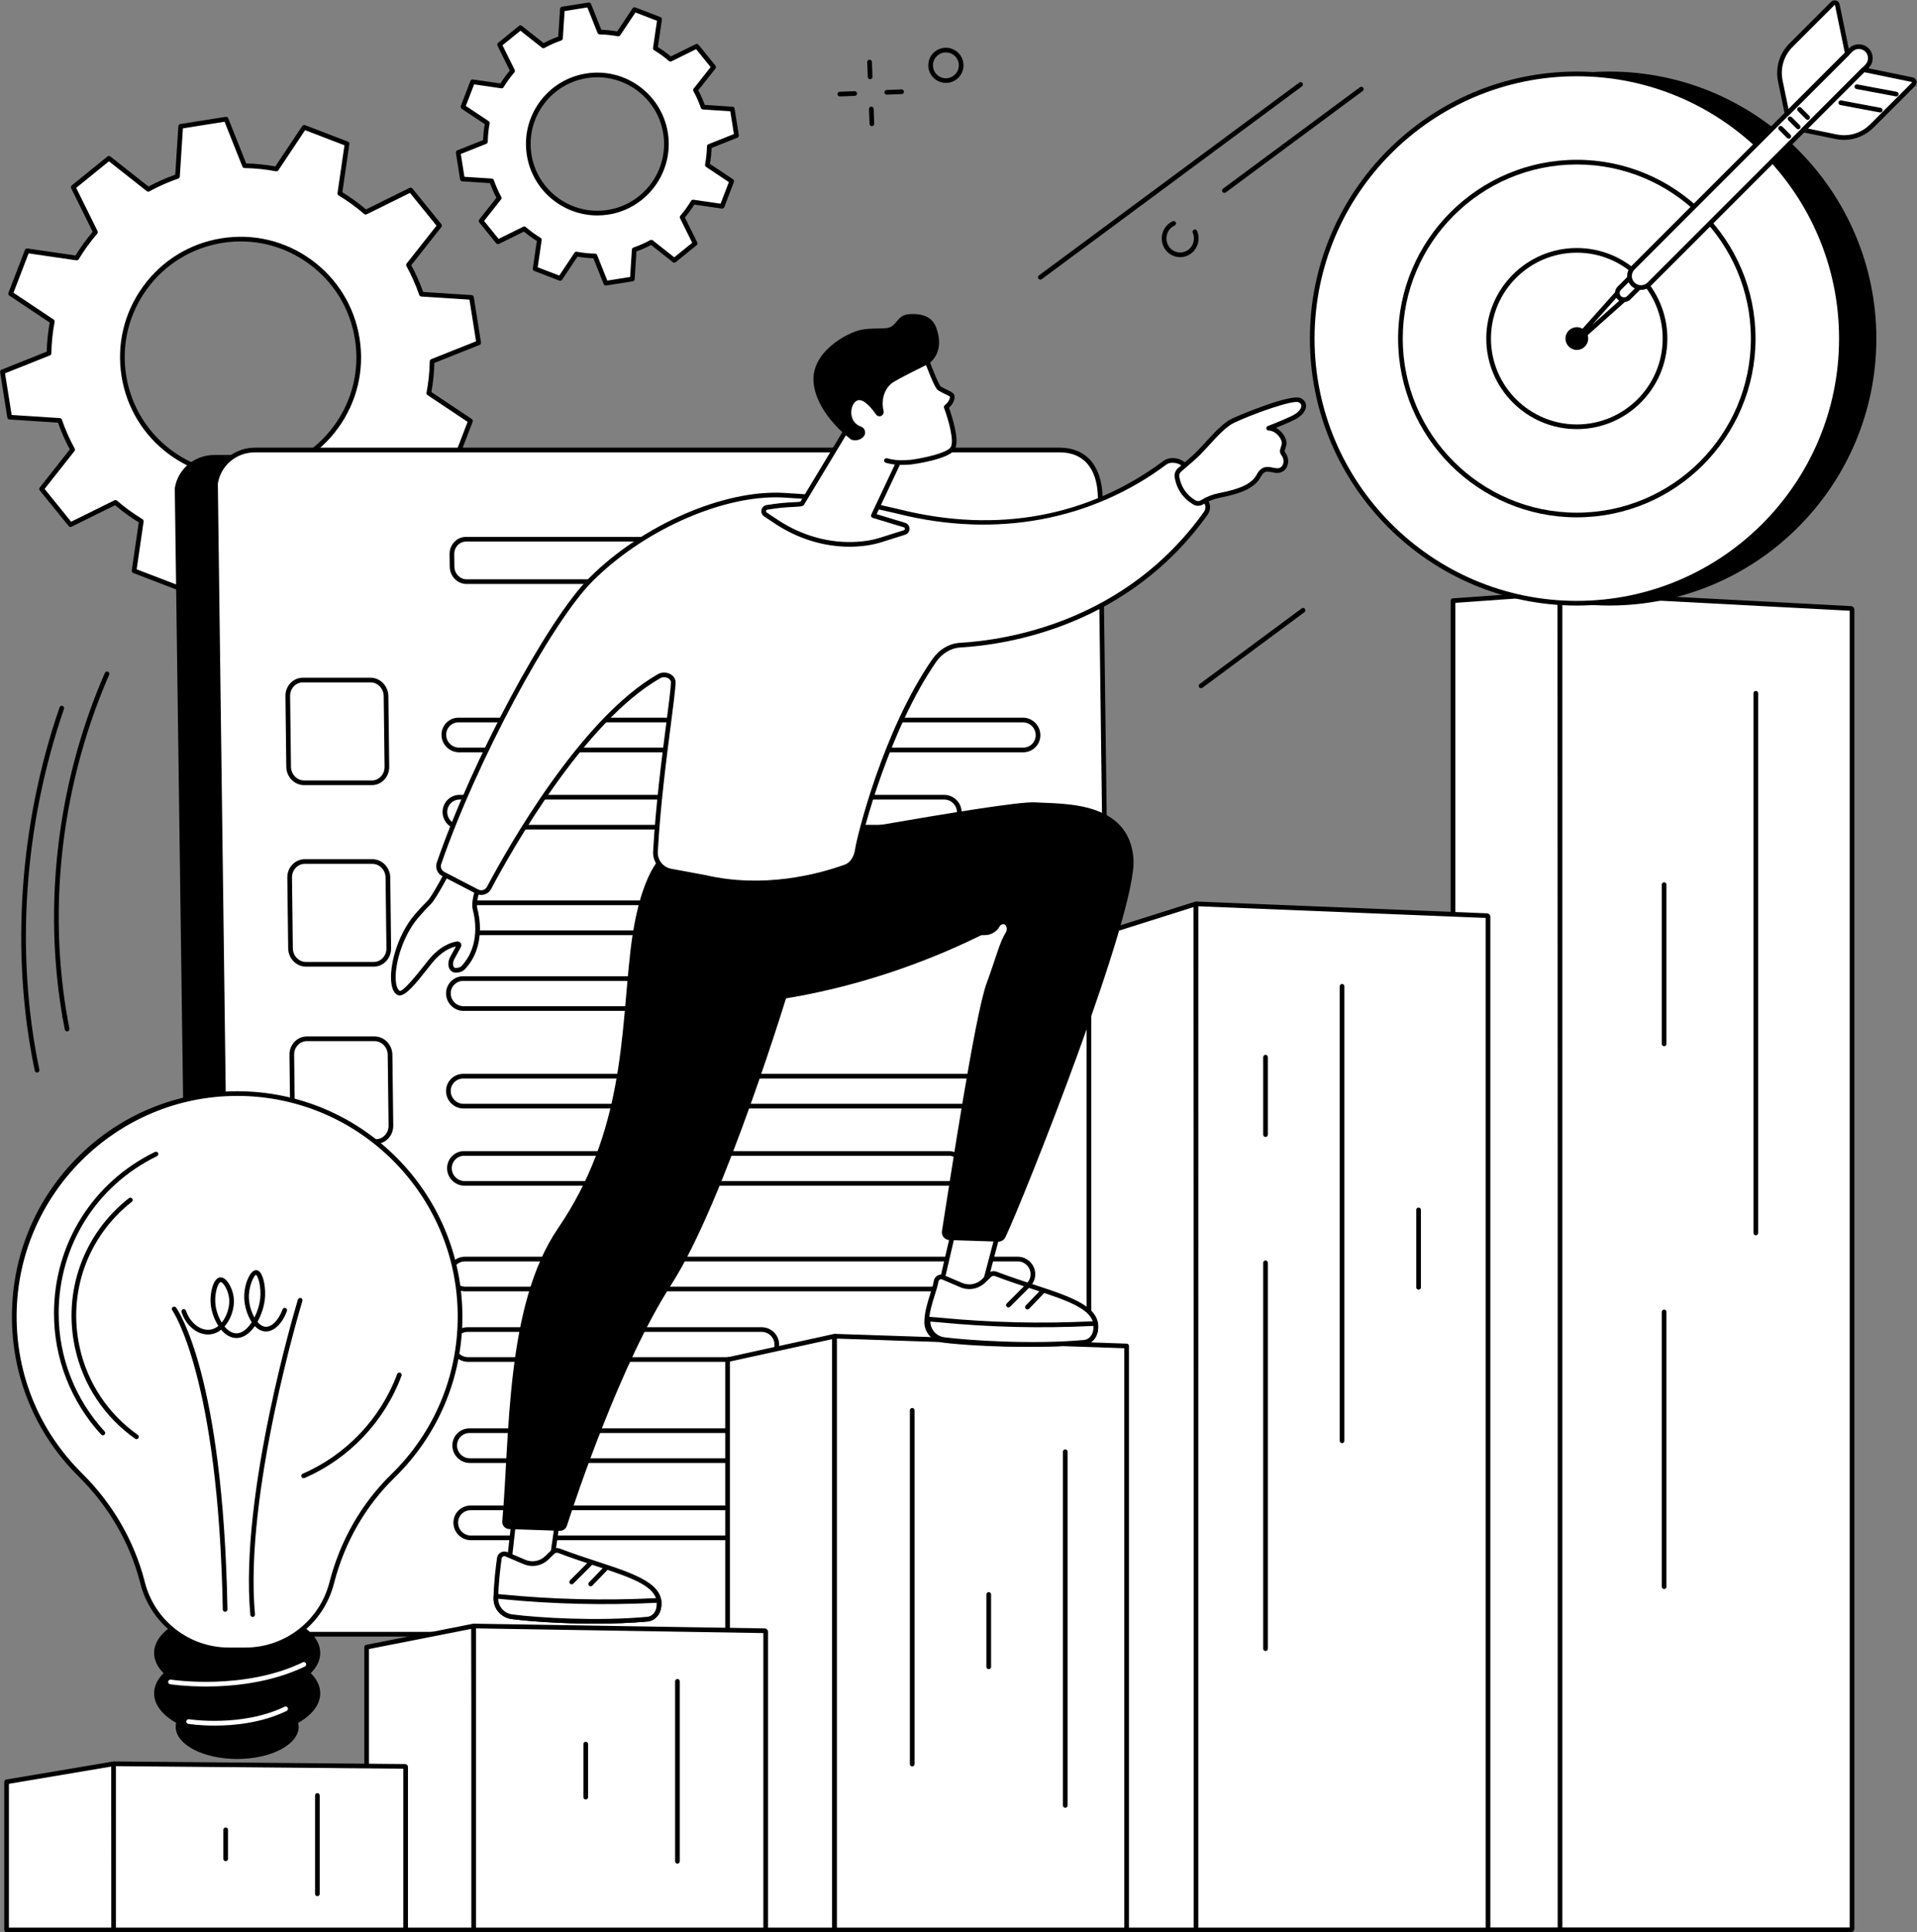 <?xml version="1.0" encoding="UTF-8"?><svg xmlns="http://www.w3.org/2000/svg" xmlns:xlink="http://www.w3.org/1999/xlink" height="1830.3" preserveAspectRatio="xMidYMid meet" version="1.0" viewBox="342.0 334.7 1816.2 1830.3" width="1816.2" zoomAndPan="magnify"><rect x="342.0" y="334.7" width="1816.2" height="1830.3" fill="#808080" stroke="none"/><g><g id="change1_1"><path d="M 897.695 406.508 C 933.383 400.848 966.898 425.188 972.555 460.871 C 978.211 496.555 953.871 530.082 918.188 535.727 C 882.504 541.387 848.984 517.051 843.328 481.363 C 837.672 445.68 862.012 412.168 897.695 406.508 Z M 776.109 479.164 L 780.09 504.258 L 807.785 506.047 C 809.75 511.695 812.145 517.117 814.965 522.234 L 797.789 544 L 813.785 563.75 L 838.676 551.449 C 843.148 555.305 847.938 558.781 852.984 561.84 L 848.984 589.309 L 872.715 598.414 L 888.098 575.348 C 893.844 576.449 899.73 577.047 905.711 577.164 L 915.98 602.949 L 941.082 598.973 L 942.871 571.281 C 948.52 569.316 953.934 566.918 959.059 564.094 L 980.82 581.273 L 1000.57 565.273 L 988.266 540.379 C 992.121 535.914 995.598 531.129 998.66 526.078 L 1026.133 530.082 L 1035.23 506.352 L 1012.172 490.961 C 1013.27 485.223 1013.871 479.336 1013.992 473.359 L 1039.77 463.086 L 1035.789 437.977 L 1008.102 436.188 C 1006.129 430.543 1003.742 425.133 1000.922 420.004 L 1018.09 398.238 L 1002.102 378.5 L 977.207 390.801 C 972.734 386.941 967.949 383.469 962.898 380.406 L 966.898 352.93 L 943.168 343.82 L 927.789 366.887 C 922.039 365.801 916.152 365.191 910.176 365.07 L 899.902 339.289 L 874.805 343.266 L 873.012 370.969 C 867.363 372.934 861.953 375.316 856.824 378.141 L 835.062 360.977 L 815.316 376.961 L 827.617 401.855 C 823.762 406.324 820.285 411.109 817.227 416.16 L 789.754 412.168 L 780.648 435.898 L 803.711 451.273 C 802.617 457.027 802.016 462.914 801.895 468.891 L 776.109 479.164" fill="#fff"/></g><g id="change2_1"><path d="M 897.695 406.504 L 898.043 408.695 C 881.367 411.336 866.719 420.32 856.797 433.973 C 846.875 447.641 842.871 464.336 845.516 481.016 C 850.973 515.441 883.406 539.008 917.84 533.555 C 952.266 528.086 975.828 495.641 970.371 461.219 C 964.91 426.793 932.461 403.227 898.043 408.695 Z M 907.902 538.754 C 875.238 538.754 846.418 514.977 841.145 481.707 C 838.316 463.871 842.605 445.996 853.219 431.371 C 863.836 416.762 879.508 407.152 897.352 404.328 C 934.191 398.488 968.898 423.703 974.738 460.527 C 980.578 497.367 955.363 532.082 918.531 537.918 C 914.965 538.477 911.406 538.754 907.902 538.754 Z M 888.098 573.141 C 888.234 573.141 888.371 573.152 888.512 573.18 C 894.102 574.242 899.902 574.836 905.754 574.957 C 906.645 574.969 907.434 575.527 907.766 576.352 L 917.383 600.488 L 938.988 597.066 L 940.664 571.137 C 940.723 570.246 941.309 569.477 942.148 569.184 C 947.676 567.262 953.008 564.898 957.992 562.164 C 958.773 561.727 959.73 561.805 960.43 562.363 L 980.801 578.434 L 997.805 564.672 L 986.285 541.371 C 985.895 540.574 986.016 539.617 986.594 538.941 C 990.359 534.574 993.781 529.852 996.77 524.93 C 997.23 524.172 998.094 523.762 998.98 523.895 L 1024.703 527.637 L 1032.543 507.199 L 1010.941 492.801 C 1010.211 492.309 1009.832 491.422 1010 490.559 C 1011.062 484.973 1011.66 479.172 1011.781 473.309 C 1011.801 472.418 1012.344 471.621 1013.172 471.305 L 1037.312 461.684 L 1033.891 440.078 L 1007.953 438.391 C 1007.07 438.34 1006.301 437.754 1006.012 436.918 C 1004.082 431.387 1001.723 426.051 998.984 421.074 C 998.555 420.293 998.633 419.336 999.184 418.633 L 1015.262 398.262 L 1001.492 381.266 L 978.188 392.781 C 977.391 393.168 976.438 393.047 975.766 392.465 C 971.398 388.707 966.684 385.285 961.754 382.301 C 960.992 381.836 960.582 380.957 960.711 380.082 L 964.453 354.363 L 944.027 346.523 L 929.629 368.113 C 929.133 368.855 928.25 369.227 927.375 369.055 C 921.793 367.992 915.992 367.395 910.133 367.277 C 909.242 367.266 908.453 366.719 908.121 365.883 L 898.504 341.746 L 876.898 345.168 L 875.219 371.113 C 875.164 371.988 874.578 372.758 873.738 373.051 C 868.203 374.973 862.875 377.336 857.895 380.082 C 857.117 380.508 856.156 380.43 855.457 379.871 L 835.082 363.801 L 818.082 377.574 L 829.602 400.879 C 829.992 401.672 829.871 402.629 829.293 403.293 C 825.531 407.66 822.105 412.383 819.117 417.305 C 818.656 418.062 817.797 418.473 816.906 418.355 L 791.184 414.613 L 783.348 435.035 L 804.938 449.434 C 805.68 449.926 806.051 450.812 805.887 451.688 C 804.82 457.277 804.223 463.074 804.105 468.926 C 804.09 469.816 803.539 470.613 802.715 470.945 L 778.57 480.551 L 781.996 502.168 L 807.93 503.84 C 808.816 503.895 809.586 504.48 809.875 505.328 C 811.801 510.863 814.168 516.195 816.902 521.172 C 817.328 521.941 817.25 522.91 816.699 523.602 L 800.621 543.984 L 814.395 560.984 L 837.695 549.465 C 838.492 549.066 839.445 549.188 840.121 549.77 C 844.484 553.527 849.199 556.949 854.133 559.949 C 854.891 560.398 855.301 561.277 855.176 562.152 L 851.43 587.883 L 871.855 595.711 L 886.258 574.121 C 886.672 573.496 887.367 573.141 888.098 573.141 Z M 915.98 605.16 C 915.09 605.16 914.266 604.617 913.926 603.766 L 904.191 579.336 C 899.098 579.164 894.043 578.645 889.129 577.785 L 874.555 599.641 C 873.984 600.504 872.895 600.848 871.922 600.477 L 848.195 591.371 C 847.23 591 846.652 590.02 846.801 588.996 L 850.586 562.961 C 846.316 560.281 842.211 557.309 838.355 554.07 L 814.766 565.723 C 813.844 566.184 812.723 565.934 812.07 565.137 L 796.074 545.391 C 795.422 544.582 795.414 543.441 796.055 542.629 L 812.328 522.008 C 809.988 517.617 807.934 512.957 806.191 508.168 L 779.945 506.469 C 778.914 506.402 778.066 505.621 777.906 504.598 L 773.926 479.504 C 773.762 478.48 774.332 477.488 775.289 477.102 L 799.723 467.375 C 799.891 462.266 800.414 457.211 801.273 452.301 L 779.422 437.73 C 778.562 437.16 778.215 436.059 778.586 435.102 L 787.688 411.375 C 788.059 410.406 789.051 409.82 790.07 409.98 L 816.105 413.762 C 818.777 409.488 821.758 405.391 824.992 401.527 L 813.336 377.945 C 812.879 377.016 813.121 375.902 813.926 375.254 L 833.672 359.25 C 834.477 358.598 835.621 358.586 836.434 359.234 L 857.055 375.504 C 861.453 373.168 866.102 371.113 870.898 369.375 L 872.598 343.125 C 872.664 342.09 873.438 341.242 874.457 341.082 L 899.559 337.102 C 900.582 336.941 901.578 337.512 901.957 338.469 L 911.691 362.898 C 916.793 363.07 921.852 363.586 926.758 364.449 L 941.328 342.594 C 941.906 341.746 942.996 341.387 943.965 341.758 L 967.691 350.863 C 968.656 351.234 969.234 352.227 969.086 353.25 L 965.297 379.285 C 969.566 381.953 973.672 384.926 977.531 388.164 L 1001.121 376.512 C 1002.043 376.047 1003.172 376.301 1003.812 377.098 L 1019.812 396.844 C 1020.461 397.652 1020.473 398.793 1019.832 399.617 L 1003.562 420.227 C 1005.891 424.633 1007.953 429.277 1009.691 434.078 L 1035.941 435.777 C 1036.973 435.844 1037.824 436.613 1037.98 437.637 L 1041.961 462.73 C 1042.121 463.754 1041.551 464.746 1040.594 465.133 L 1016.16 474.871 C 1015.992 479.969 1015.473 485.023 1014.609 489.934 L 1036.461 504.504 C 1037.32 505.074 1037.672 506.176 1037.301 507.133 L 1028.203 530.859 C 1027.832 531.828 1026.832 532.414 1025.812 532.266 L 999.781 528.473 C 997.113 532.746 994.133 536.844 990.895 540.707 L 1002.551 564.301 C 1003.012 565.219 1002.762 566.344 1001.961 566.996 L 982.215 582.984 C 981.41 583.637 980.262 583.648 979.449 583.012 L 958.832 566.73 C 954.43 569.078 949.781 571.137 944.984 572.875 L 943.289 599.109 C 943.223 600.145 942.449 600.992 941.43 601.152 L 916.328 605.133 C 916.211 605.16 916.094 605.16 915.98 605.16" fill="inherit"/></g><g id="change1_2"><path d="M 552.375 562.578 C 613.438 552.895 670.789 594.547 680.473 655.617 C 690.152 716.676 648.5 774.031 587.438 783.715 C 526.375 793.398 469.023 751.742 459.34 690.672 C 449.66 629.617 491.312 572.262 552.375 562.578 Z M 344.316 686.895 L 351.125 729.848 L 398.523 732.918 C 401.879 742.578 405.98 751.844 410.805 760.609 L 381.414 797.855 L 408.789 831.637 L 451.383 810.598 C 459.035 817.195 467.227 823.137 475.863 828.375 L 469.023 875.395 L 509.625 890.969 L 535.945 851.508 C 545.781 853.371 555.855 854.402 566.086 854.617 L 583.66 898.738 L 626.613 891.926 L 629.68 844.531 C 639.34 841.168 648.605 837.066 657.375 832.242 L 694.617 861.633 L 728.406 834.258 L 707.359 791.672 C 713.953 784.016 719.902 775.832 725.141 767.191 L 772.152 774.031 L 787.73 733.422 L 748.266 707.105 C 750.141 697.273 751.172 687.199 751.375 676.961 L 795.5 659.383 L 788.688 616.434 L 741.289 613.371 C 737.934 603.715 733.832 594.449 729.012 585.672 L 758.398 548.438 L 731.023 514.641 L 688.434 535.695 C 680.777 529.098 672.59 523.152 663.949 517.902 L 670.789 470.898 L 630.188 455.32 L 603.867 494.785 C 594.031 492.91 583.957 491.875 573.73 491.676 L 556.148 447.555 L 513.199 454.363 L 510.137 501.762 C 500.473 505.121 491.211 509.215 482.438 514.035 L 445.195 484.648 L 411.406 512.023 L 432.457 554.621 C 425.859 562.277 419.914 570.461 414.672 579.098 L 367.66 572.262 L 352.082 612.855 L 391.551 639.188 C 389.676 649.02 388.641 659.094 388.438 669.316 L 344.316 686.895" fill="#fff"/></g><g id="change2_2"><path d="M 552.375 562.582 L 552.723 564.762 C 523.773 569.352 498.344 584.945 481.117 608.656 C 463.895 632.367 456.938 661.375 461.527 690.332 C 466.117 719.273 481.707 744.703 505.422 761.934 C 529.137 779.152 558.145 786.113 587.094 781.523 C 616.043 776.934 641.473 761.34 658.695 737.629 C 675.922 713.906 682.879 684.91 678.289 655.953 C 673.699 627.012 658.109 601.57 634.391 584.352 C 610.676 567.133 581.676 560.172 552.723 564.762 Z M 569.664 787.324 C 545.762 787.324 522.535 779.82 502.824 765.516 C 478.152 747.59 461.934 721.141 457.156 691.023 C 452.383 660.91 459.621 630.73 477.539 606.059 C 495.457 581.391 521.91 565.164 552.027 560.387 C 582.148 555.621 612.316 562.859 636.992 580.773 C 661.664 598.699 677.879 625.145 682.656 655.262 C 687.434 685.379 680.195 715.555 662.273 740.227 C 644.355 764.895 617.902 781.121 587.785 785.887 C 581.734 786.855 575.676 787.324 569.664 787.324 Z M 535.945 849.293 C 536.086 849.293 536.223 849.309 536.359 849.332 C 546.016 851.16 556.031 852.195 566.129 852.395 C 567.02 852.422 567.812 852.961 568.141 853.793 L 585.062 896.277 L 624.52 890.012 L 627.473 844.379 C 627.531 843.496 628.113 842.727 628.953 842.438 C 638.496 839.121 647.703 835.035 656.312 830.309 C 657.09 829.879 658.047 829.957 658.746 830.512 L 694.598 858.801 L 725.641 833.648 L 705.375 792.641 C 704.984 791.848 705.105 790.902 705.684 790.223 C 712.184 782.684 718.094 774.539 723.254 766.043 C 723.711 765.273 724.574 764.871 725.461 764.996 L 770.723 771.578 L 785.031 734.277 L 747.039 708.938 C 746.297 708.445 745.926 707.562 746.094 706.695 C 747.93 697.051 748.965 687.027 749.164 676.918 C 749.184 676.035 749.73 675.242 750.559 674.914 L 793.039 657.984 L 786.781 618.527 L 741.148 615.578 C 740.262 615.516 739.496 614.934 739.203 614.102 C 735.883 604.547 731.801 595.344 727.07 586.734 C 726.645 585.965 726.727 584.996 727.273 584.301 L 755.566 548.449 L 730.418 517.414 L 689.414 537.672 C 688.621 538.062 687.668 537.949 686.988 537.367 C 679.453 530.875 671.316 524.965 662.805 519.797 C 662.043 519.344 661.633 518.473 661.762 517.59 L 668.348 472.32 L 631.047 458.012 L 605.707 496.008 C 605.215 496.754 604.328 497.117 603.453 496.953 C 593.809 495.113 583.797 494.078 573.688 493.891 C 572.797 493.867 572.004 493.324 571.676 492.492 L 554.75 450.008 L 515.293 456.262 L 512.344 501.895 C 512.285 502.789 511.699 503.559 510.859 503.848 C 501.312 507.164 492.105 511.25 483.504 515.977 C 482.727 516.406 481.766 516.328 481.066 515.773 L 445.215 487.488 L 414.176 512.637 L 434.438 553.629 C 434.832 554.426 434.711 555.383 434.133 556.051 C 427.641 563.59 421.73 571.734 416.566 580.242 C 416.102 581.012 415.23 581.414 414.355 581.289 L 369.094 574.695 L 354.781 611.996 L 392.773 637.348 C 393.516 637.84 393.891 638.723 393.723 639.59 C 391.883 649.234 390.848 659.258 390.652 669.367 C 390.633 670.25 390.082 671.043 389.258 671.371 L 346.777 688.301 L 353.031 727.758 L 398.664 730.707 C 399.555 730.758 400.32 731.352 400.613 732.184 C 403.93 741.738 408.012 750.941 412.742 759.551 C 413.168 760.32 413.09 761.277 412.539 761.984 L 384.246 797.836 L 409.395 828.871 L 450.402 808.613 C 451.195 808.223 452.152 808.336 452.824 808.918 C 460.363 815.422 468.504 821.32 477.012 826.488 C 477.77 826.945 478.184 827.812 478.055 828.695 L 471.469 873.953 L 508.766 888.273 L 534.105 850.277 C 534.523 849.648 535.219 849.293 535.945 849.293 Z M 583.66 900.941 C 582.77 900.941 581.945 900.398 581.605 899.555 L 564.57 856.781 C 555.223 856.531 545.957 855.57 536.977 853.945 L 511.465 892.191 C 510.891 893.051 509.801 893.402 508.832 893.023 L 468.23 877.457 C 467.266 877.078 466.688 876.094 466.836 875.074 L 473.469 829.504 C 465.617 824.648 458.094 819.191 451.055 813.227 L 409.77 833.625 C 408.844 834.078 407.723 833.84 407.07 833.031 L 379.699 799.246 C 379.047 798.441 379.039 797.293 379.684 796.488 L 408.164 760.383 C 403.836 752.352 400.062 743.844 396.922 735.031 L 350.984 732.059 C 349.953 731.996 349.105 731.215 348.941 730.191 L 342.129 687.242 C 341.969 686.223 342.535 685.227 343.496 684.848 L 386.262 667.805 C 386.523 658.449 387.48 649.184 389.109 640.211 L 350.855 614.695 C 349.996 614.129 349.648 613.031 350.02 612.074 L 365.598 571.469 C 365.965 570.496 366.961 569.918 367.98 570.07 L 413.547 576.699 C 418.398 568.848 423.863 561.32 429.828 554.285 L 409.426 513 C 408.969 512.082 409.215 510.961 410.016 510.305 L 443.805 482.938 C 444.605 482.281 445.758 482.281 446.566 482.91 L 482.66 511.398 C 490.691 507.078 499.207 503.293 508.023 500.156 L 510.992 454.219 C 511.062 453.184 511.836 452.34 512.855 452.176 L 555.805 445.371 C 556.828 445.207 557.824 445.773 558.207 446.73 L 575.242 489.504 C 584.602 489.754 593.867 490.715 602.836 492.34 L 628.348 454.094 C 628.922 453.234 630.012 452.883 630.98 453.25 L 671.582 468.828 C 672.547 469.207 673.129 470.191 672.98 471.211 L 666.348 516.781 C 674.199 521.637 681.727 527.094 688.762 533.059 L 730.047 512.66 C 730.973 512.207 732.094 512.445 732.742 513.254 L 760.113 547.039 C 760.77 547.844 760.773 548.992 760.133 549.797 L 731.652 585.902 C 735.977 593.918 739.75 602.441 742.895 611.254 L 788.832 614.227 C 789.863 614.293 790.711 615.074 790.871 616.094 L 797.684 659.043 C 797.844 660.062 797.277 661.059 796.316 661.438 L 753.551 678.48 C 753.293 687.836 752.336 697.102 750.707 706.078 L 788.957 731.578 C 789.816 732.16 790.164 733.254 789.793 734.215 L 774.219 774.816 C 773.848 775.777 772.848 776.355 771.836 776.215 L 726.27 769.586 C 721.426 777.426 715.957 784.953 709.988 792 L 730.391 833.285 C 730.848 834.203 730.602 835.328 729.797 835.98 L 696.008 863.352 C 695.207 864.004 694.059 864.004 693.246 863.363 L 657.152 834.887 C 649.121 839.211 640.602 842.992 631.793 846.129 L 628.82 892.066 C 628.754 893.102 627.98 893.945 626.961 894.109 L 584.008 900.918 C 583.895 900.941 583.773 900.941 583.66 900.941" fill="inherit"/></g><g id="change2_3"><path d="M 560.312 1880.559 L 1322.492 1880.559 C 1343.465 1880.559 1360.223 1864 1359.934 1843.582 L 1345.781 809.113 C 1344.848 781.406 1330.93 765.648 1307.254 765.648 L 545.074 765.648 C 526.23 765.648 510.355 779.043 507.59 797.238 L 521.852 1843.582 C 522.129 1864 539.348 1880.559 560.312 1880.559" fill="inherit"/></g><g id="change1_3"><path d="M 598.258 1882.641 L 1360.426 1882.641 C 1381.402 1882.641 1398.172 1865.992 1397.906 1845.441 L 1384.344 804.676 C 1383.438 776.809 1369.527 760.953 1345.852 760.953 L 583.672 760.953 C 564.832 760.953 548.945 774.43 546.168 792.734 L 559.812 1845.441 C 560.078 1865.992 577.293 1882.641 598.258 1882.641" fill="#fff"/></g><g id="change2_4"><path d="M 548.387 792.887 L 562.027 1845.418 C 562.277 1864.719 578.531 1880.43 598.262 1880.43 L 1360.43 1880.43 C 1370.117 1880.43 1379.145 1876.699 1385.832 1869.93 C 1392.316 1863.359 1395.82 1854.668 1395.703 1845.469 L 1382.148 804.703 C 1381.262 777.922 1368.379 763.16 1345.867 763.16 L 583.676 763.16 C 565.898 763.16 551.086 775.648 548.387 792.887 Z M 1360.43 1884.859 L 598.262 1884.859 C 576.125 1884.859 557.887 1867.191 557.605 1845.469 L 543.961 792.762 C 543.961 792.645 543.965 792.523 543.984 792.398 C 546.941 772.891 563.637 758.734 583.676 758.734 L 1345.867 758.734 C 1370.77 758.734 1385.609 775.453 1386.559 804.598 L 1400.125 1845.418 C 1400.266 1855.809 1396.301 1865.609 1388.984 1873.031 C 1381.453 1880.66 1371.316 1884.859 1360.43 1884.859" fill="inherit"/></g><g id="change2_5"><path d="M 628.969 981.059 C 625.809 981.059 622.824 982.309 620.566 984.602 C 618.129 987.07 616.809 990.398 616.855 993.988 L 617.672 1060.988 C 617.758 1068.16 623.355 1073.98 630.152 1073.98 L 694.227 1073.98 C 697.387 1073.98 700.367 1072.719 702.629 1070.43 C 705.066 1067.969 706.387 1064.629 706.34 1061.051 L 705.523 994.039 C 705.438 986.879 699.84 981.059 693.043 981.059 Z M 694.227 1078.398 L 630.152 1078.398 C 620.945 1078.398 613.363 1070.621 613.246 1061.051 L 612.434 994.039 C 612.371 989.27 614.145 984.809 617.418 981.488 C 620.516 978.359 624.617 976.629 628.969 976.629 L 693.043 976.629 C 702.246 976.629 709.832 984.422 709.945 993.988 L 710.766 1060.988 C 710.82 1065.77 709.051 1070.23 705.773 1073.539 C 702.68 1076.68 698.574 1078.398 694.227 1078.398" fill="inherit"/></g><g id="change2_6"><path d="M 630.746 1152.969 C 627.586 1152.969 624.602 1154.23 622.344 1156.52 C 619.902 1158.988 618.586 1162.32 618.633 1165.91 L 619.445 1232.91 C 619.531 1240.07 625.133 1245.898 631.93 1245.898 L 696.004 1245.898 C 699.16 1245.898 702.145 1244.641 704.406 1242.352 C 706.844 1239.879 708.16 1236.551 708.117 1232.961 L 707.301 1165.961 C 707.215 1158.801 701.613 1152.969 694.816 1152.969 Z M 696.004 1250.32 L 631.93 1250.32 C 622.723 1250.32 615.141 1242.531 615.023 1232.961 L 614.207 1165.961 C 614.148 1161.18 615.922 1156.73 619.195 1153.41 C 622.293 1150.281 626.395 1148.551 630.746 1148.551 L 694.816 1148.551 C 704.023 1148.551 711.605 1156.34 711.727 1165.91 L 712.539 1232.91 C 712.598 1237.691 710.824 1242.141 707.551 1245.461 C 704.453 1248.59 700.352 1250.32 696.004 1250.32" fill="inherit"/></g><g id="change2_7"><path d="M 632.781 1320.852 C 629.625 1320.852 626.641 1322.109 624.383 1324.398 C 621.945 1326.871 620.625 1330.199 620.668 1333.789 L 621.484 1400.789 C 621.57 1407.949 627.172 1413.781 633.969 1413.781 L 698.039 1413.781 C 701.199 1413.781 704.184 1412.52 706.441 1410.23 C 708.883 1407.762 710.199 1404.43 710.156 1400.84 L 709.34 1333.84 C 709.254 1326.68 703.652 1320.852 696.855 1320.852 Z M 698.039 1418.199 L 633.969 1418.199 C 624.766 1418.199 617.18 1410.41 617.062 1400.84 L 616.246 1333.84 C 616.188 1329.059 617.961 1324.609 621.234 1321.289 C 624.332 1318.16 628.434 1316.43 632.781 1316.43 L 696.855 1316.43 C 706.062 1316.43 713.645 1324.219 713.762 1333.789 L 714.578 1400.789 C 714.637 1405.57 712.863 1410.02 709.59 1413.34 C 706.492 1416.469 702.391 1418.199 698.039 1418.199" fill="inherit"/></g><g id="change2_8"><path d="M 636.344 1494.422 C 633.184 1494.422 630.199 1495.68 627.938 1497.969 C 625.504 1500.441 624.184 1503.77 624.227 1507.359 L 625.043 1574.359 C 625.129 1581.52 630.73 1587.352 637.527 1587.352 L 701.602 1587.352 C 704.758 1587.352 707.742 1586.09 710.004 1583.801 C 712.438 1581.328 713.758 1578 713.715 1574.41 L 712.898 1507.41 C 712.812 1500.25 707.211 1494.422 700.414 1494.422 Z M 701.602 1591.77 L 637.527 1591.77 C 628.32 1591.77 620.738 1583.98 620.621 1574.41 L 619.805 1507.41 C 619.746 1502.629 621.52 1498.18 624.797 1494.859 C 627.895 1491.73 631.992 1490 636.344 1490 L 700.414 1490 C 709.621 1490 717.203 1497.789 717.32 1507.359 L 718.137 1574.359 C 718.195 1579.141 716.426 1583.59 713.148 1586.91 C 710.051 1590.039 705.949 1591.77 701.602 1591.77" fill="inherit"/></g><g id="change2_9"><path d="M 783.543 847.656 C 780.629 847.656 777.875 848.816 775.785 850.93 C 773.535 853.215 772.316 856.297 772.359 859.609 L 772.504 871.43 C 772.582 878.047 777.754 883.426 784.031 883.426 L 1148.117 883.426 C 1151.023 883.426 1153.789 882.266 1155.863 880.152 C 1158.129 877.875 1159.34 874.797 1159.297 871.48 L 1159.156 859.66 C 1159.074 853.043 1153.902 847.656 1147.621 847.656 Z M 1148.117 887.855 L 784.031 887.855 C 775.344 887.855 768.191 880.508 768.082 871.48 L 767.938 859.66 C 767.883 855.156 769.551 850.949 772.641 847.82 C 775.566 844.863 779.438 843.234 783.543 843.234 L 1147.621 843.234 C 1156.309 843.234 1163.465 850.586 1163.578 859.609 L 1163.719 871.43 C 1163.77 875.934 1162.102 880.133 1159.012 883.262 C 1156.098 886.219 1152.223 887.855 1148.117 887.855" fill="inherit"/></g><g id="change2_10"><path d="M 776.496 1018.891 C 773.312 1018.891 770.336 1020.129 768.109 1022.379 C 765.883 1024.641 764.68 1027.641 764.719 1030.84 C 764.805 1037.461 770.246 1042.84 776.855 1042.84 L 1311.461 1042.84 C 1314.648 1042.84 1317.629 1041.602 1319.852 1039.352 C 1322.078 1037.102 1323.281 1034.09 1323.238 1030.898 C 1323.148 1024.281 1317.711 1018.891 1311.102 1018.891 Z M 1311.461 1047.27 L 776.855 1047.27 C 767.84 1047.27 760.41 1039.922 760.297 1030.898 C 760.242 1026.512 761.898 1022.379 764.965 1019.27 C 768.023 1016.18 772.121 1014.469 776.496 1014.469 L 1311.102 1014.469 C 1320.121 1014.469 1327.551 1021.809 1327.66 1030.84 C 1327.719 1035.23 1326.059 1039.352 1323 1042.461 C 1319.93 1045.559 1315.84 1047.27 1311.461 1047.27" fill="inherit"/></g><g id="change2_11"><path d="M 777.5 1092.031 C 774.316 1092.031 771.34 1093.27 769.113 1095.52 C 766.887 1097.781 765.684 1100.781 765.723 1103.98 C 765.809 1110.602 771.254 1115.98 777.859 1115.98 L 1236.879 1115.98 C 1240.059 1115.98 1243.039 1114.738 1245.262 1112.488 C 1247.488 1110.23 1248.691 1107.23 1248.648 1104.031 C 1248.57 1097.422 1243.121 1092.031 1236.52 1092.031 Z M 1236.879 1120.398 L 777.859 1120.398 C 768.844 1120.398 761.414 1113.059 761.301 1104.031 C 761.246 1099.641 762.902 1095.52 765.969 1092.41 C 769.027 1089.309 773.125 1087.609 777.5 1087.609 L 1236.52 1087.609 C 1245.531 1087.609 1252.961 1094.949 1253.078 1103.98 C 1253.129 1108.371 1251.469 1112.488 1248.41 1115.602 C 1245.352 1118.699 1241.25 1120.398 1236.879 1120.398" fill="inherit"/></g><g id="change2_12"><path d="M 779.32 1192.078 C 776.141 1192.078 773.16 1193.32 770.938 1195.57 C 768.711 1197.82 767.504 1200.828 767.547 1204.02 C 767.629 1210.641 773.074 1216.031 779.684 1216.031 L 1274.949 1216.031 C 1278.141 1216.031 1281.121 1214.789 1283.34 1212.539 C 1285.57 1210.281 1286.77 1207.281 1286.73 1204.078 C 1286.648 1197.461 1281.199 1192.078 1274.59 1192.078 Z M 1274.949 1220.449 L 779.684 1220.449 C 770.668 1220.449 763.238 1213.109 763.121 1204.078 C 763.066 1199.691 764.727 1195.559 767.789 1192.461 C 770.852 1189.359 774.945 1187.648 779.32 1187.648 L 1274.59 1187.648 C 1283.609 1187.648 1291.039 1195 1291.148 1204.02 C 1291.211 1208.41 1289.551 1212.539 1286.488 1215.641 C 1283.43 1218.738 1279.328 1220.449 1274.949 1220.449" fill="inherit"/></g><g id="change2_13"><path d="M 780.812 1263.852 C 777.625 1263.852 774.648 1265.09 772.426 1267.34 C 770.195 1269.59 768.992 1272.602 769.035 1275.789 C 769.117 1282.41 774.562 1287.801 781.172 1287.801 L 1059.781 1287.801 C 1062.961 1287.801 1065.941 1286.559 1068.172 1284.309 C 1070.391 1282.051 1071.602 1279.051 1071.559 1275.852 C 1071.469 1269.23 1066.031 1263.852 1059.422 1263.852 Z M 1059.781 1292.219 L 781.172 1292.219 C 772.152 1292.219 764.727 1284.879 764.609 1275.852 C 764.555 1271.461 766.215 1267.328 769.277 1264.23 C 772.34 1261.129 776.434 1259.422 780.812 1259.422 L 1059.422 1259.422 C 1068.441 1259.422 1075.859 1266.77 1075.98 1275.789 C 1076.031 1280.18 1074.379 1284.309 1071.309 1287.41 C 1068.25 1290.512 1064.16 1292.219 1059.781 1292.219" fill="inherit"/></g><g id="change2_14"><path d="M 780.793 1356.309 C 777.605 1356.309 774.629 1357.551 772.406 1359.801 C 770.18 1362.059 768.977 1365.059 769.016 1368.262 C 769.102 1374.879 774.547 1380.262 781.152 1380.262 L 1315.762 1380.262 C 1318.941 1380.262 1321.922 1379.02 1324.141 1376.77 C 1326.371 1374.512 1327.578 1371.512 1327.539 1368.309 C 1327.449 1361.699 1322.012 1356.309 1315.398 1356.309 Z M 1315.762 1384.68 L 781.152 1384.68 C 772.137 1384.68 764.707 1377.34 764.594 1368.309 C 764.539 1363.93 766.195 1359.801 769.262 1356.691 C 772.32 1353.602 776.414 1351.891 780.793 1351.891 L 1315.398 1351.891 C 1324.422 1351.891 1331.84 1359.23 1331.961 1368.262 C 1332.012 1372.648 1330.359 1376.77 1327.289 1379.879 C 1324.23 1382.98 1320.129 1384.68 1315.762 1384.68" fill="inherit"/></g><g id="change2_15"><path d="M 781.797 1429.449 C 778.613 1429.449 775.637 1430.691 773.41 1432.941 C 771.184 1435.199 769.98 1438.199 770.02 1441.398 C 770.105 1448.02 775.551 1453.398 782.156 1453.398 L 1241.172 1453.398 C 1244.359 1453.398 1247.328 1452.16 1249.559 1449.91 C 1251.789 1447.648 1252.988 1444.648 1252.949 1441.449 C 1252.859 1434.828 1247.422 1429.449 1240.809 1429.449 Z M 1241.172 1457.82 L 782.156 1457.82 C 773.141 1457.82 765.715 1450.48 765.598 1441.449 C 765.543 1437.059 767.199 1432.941 770.266 1429.828 C 773.324 1426.73 777.422 1425.031 781.797 1425.031 L 1240.809 1425.031 C 1249.828 1425.031 1257.262 1432.371 1257.371 1441.398 C 1257.43 1445.789 1255.77 1449.91 1252.711 1453.02 C 1249.648 1456.121 1245.551 1457.82 1241.172 1457.82" fill="inherit"/></g><g id="change2_16"><path d="M 782.492 1529.5 C 779.309 1529.5 776.328 1530.738 774.105 1532.988 C 771.879 1535.238 770.676 1538.25 770.715 1541.441 C 770.801 1548.059 776.242 1553.449 782.852 1553.449 L 1306.59 1553.449 C 1309.781 1553.449 1312.75 1552.211 1314.98 1549.961 C 1317.211 1547.699 1318.41 1544.699 1318.371 1541.5 C 1318.281 1534.879 1312.84 1529.5 1306.23 1529.5 Z M 1306.59 1557.871 L 782.852 1557.871 C 773.836 1557.871 766.406 1550.531 766.293 1541.5 C 766.238 1537.109 767.895 1532.98 770.961 1529.879 C 774.02 1526.781 778.113 1525.07 782.492 1525.07 L 1306.23 1525.07 C 1315.25 1525.07 1322.68 1532.422 1322.789 1541.441 C 1322.852 1545.828 1321.191 1549.961 1318.121 1553.059 C 1315.059 1556.16 1310.969 1557.871 1306.59 1557.871" fill="inherit"/></g><g id="change2_17"><path d="M 785.043 1596.281 C 781.855 1596.281 778.879 1597.52 776.656 1599.77 C 774.43 1602.02 773.227 1605.031 773.27 1608.219 C 773.352 1614.84 778.797 1620.23 785.402 1620.23 L 1064.012 1620.23 C 1067.199 1620.23 1070.18 1618.988 1072.398 1616.738 C 1074.629 1614.48 1075.828 1611.48 1075.789 1608.281 C 1075.711 1601.66 1070.262 1596.281 1063.648 1596.281 Z M 1064.012 1624.648 L 785.402 1624.648 C 776.387 1624.648 768.961 1617.309 768.844 1608.281 C 768.789 1603.891 770.445 1599.762 773.512 1596.66 C 776.57 1593.559 780.664 1591.852 785.043 1591.852 L 1063.648 1591.852 C 1072.672 1591.852 1080.102 1599.199 1080.211 1608.219 C 1080.27 1612.609 1078.609 1616.738 1075.539 1619.84 C 1072.488 1622.941 1068.391 1624.648 1064.012 1624.648" fill="inherit"/></g><g id="change2_18"><path d="M 786.781 1692.059 C 783.598 1692.059 780.617 1693.301 778.395 1695.551 C 776.168 1697.809 774.965 1700.809 775.004 1704.012 C 775.09 1710.629 780.531 1716.02 787.141 1716.02 L 1321.75 1716.02 C 1324.93 1716.02 1327.91 1714.781 1330.129 1712.531 C 1332.359 1710.27 1333.559 1707.27 1333.52 1704.07 C 1333.441 1697.449 1327.988 1692.059 1321.391 1692.059 Z M 1321.75 1720.441 L 787.141 1720.441 C 778.125 1720.441 770.695 1713.09 770.582 1704.07 C 770.527 1699.68 772.184 1695.551 775.25 1692.449 C 778.309 1689.352 782.402 1687.641 786.781 1687.641 L 1321.391 1687.641 C 1330.398 1687.641 1337.828 1694.988 1337.949 1704.012 C 1338 1708.398 1336.34 1712.531 1333.281 1715.629 C 1330.219 1718.73 1326.121 1720.441 1321.75 1720.441" fill="inherit"/></g><g id="change2_19"><path d="M 787.785 1765.199 C 784.602 1765.199 781.621 1766.441 779.398 1768.691 C 777.172 1770.949 775.969 1773.949 776.008 1777.148 C 776.094 1783.77 781.535 1789.16 788.145 1789.16 L 1247.16 1789.16 C 1250.34 1789.16 1253.32 1787.922 1255.539 1785.66 C 1257.77 1783.41 1258.98 1780.41 1258.941 1777.211 C 1258.852 1770.59 1253.41 1765.199 1246.801 1765.199 Z M 1247.16 1793.578 L 788.145 1793.578 C 779.129 1793.578 771.699 1786.23 771.586 1777.211 C 771.531 1772.82 773.188 1768.691 776.254 1765.59 C 779.312 1762.488 783.406 1760.781 787.785 1760.781 L 1246.801 1760.781 C 1255.82 1760.781 1263.25 1768.121 1263.359 1777.148 C 1263.41 1781.539 1261.762 1785.672 1258.691 1788.77 C 1255.629 1791.871 1251.539 1793.578 1247.16 1793.578" fill="inherit"/></g><g id="change1_4"><path d="M 1821.004 2162.641 L 1718.582 2162.641 L 1718.582 903.66 L 1819.977 896.5 L 1821.004 2162.641" fill="#fff"/></g><g id="change2_20"><path d="M 1720.797 2160.43 L 1818.801 2160.43 L 1817.785 898.867 L 1720.797 905.711 Z M 1821.004 2164.852 L 1718.594 2164.852 C 1717.371 2164.852 1716.379 2163.859 1716.379 2162.641 L 1716.379 903.652 C 1716.379 902.488 1717.285 901.527 1718.434 901.438 L 1819.832 894.293 C 1820.434 894.246 1821.039 894.457 1821.488 894.871 C 1821.945 895.285 1822.203 895.879 1822.203 896.496 L 1823.219 2162.641 C 1823.219 2163.23 1822.984 2163.789 1822.582 2164.211 C 1822.156 2164.621 1821.598 2164.852 1821.004 2164.852" fill="inherit"/></g><g id="change1_5"><path d="M 2095.625 2162.641 L 1821 2162.641 C 1820.434 2162.641 1819.973 2162 1819.973 2161.211 L 1819.973 897.988 C 1819.973 897.168 1820.461 896.523 1821.039 896.551 L 2095.664 911.047 C 2096.215 911.086 2096.652 911.715 2096.652 912.488 L 2096.652 2161.211 C 2096.652 2162 2096.191 2162.641 2095.625 2162.641" fill="#fff"/></g><g id="change2_21"><path d="M 1822.203 2160.43 L 2094.453 2160.43 L 2094.453 913.191 L 1822.203 898.82 Z M 2095.625 2164.852 L 1821.008 2164.852 C 1819.203 2164.852 1817.777 2163.25 1817.777 2161.211 L 1817.777 897.984 C 1817.777 896.902 1818.188 895.883 1818.91 895.188 C 1819.539 894.598 1820.34 894.301 1821.16 894.34 L 2095.793 908.84 C 2097.543 908.93 2098.871 910.5 2098.871 912.48 L 2098.871 2161.211 C 2098.871 2163.25 2097.453 2164.852 2095.625 2164.852" fill="inherit"/></g><g id="change2_22"><path d="M 2005.5 1504.828 C 2004.281 1504.828 2003.281 1503.836 2003.281 1502.617 L 2003.281 991.352 C 2003.281 990.133 2004.281 989.148 2005.5 989.148 C 2006.719 989.148 2007.703 990.133 2007.703 991.352 L 2007.703 1502.617 C 2007.703 1503.836 2006.719 1504.828 2005.5 1504.828" fill="inherit"/></g><g id="change2_23"><path d="M 1918.609 1325.676 C 1917.395 1325.676 1916.406 1324.684 1916.406 1323.465 L 1916.406 1172.629 C 1916.406 1171.402 1917.395 1170.414 1918.609 1170.414 C 1919.836 1170.414 1920.824 1171.402 1920.824 1172.629 L 1920.824 1323.465 C 1920.824 1324.684 1919.836 1325.676 1918.609 1325.676" fill="inherit"/></g><g id="change2_24"><path d="M 1918.609 1839.852 C 1917.395 1839.852 1916.406 1838.863 1916.406 1837.641 L 1916.406 1577.363 C 1916.406 1576.141 1917.395 1575.152 1918.609 1575.152 C 1919.836 1575.152 1920.824 1576.141 1920.824 1577.363 L 1920.824 1837.641 C 1920.824 1838.863 1919.836 1839.852 1918.609 1839.852" fill="inherit"/></g><g id="change1_6"><path d="M 1475.641 2162.789 L 1373.691 2162.789 L 1373.691 1222.879 L 1475.09 1190.852 L 1475.641 2162.789" fill="#fff"/></g><g id="change2_25"><path d="M 1375.898 2160.578 L 1473.43 2160.578 L 1472.879 1193.859 L 1375.898 1224.5 Z M 1475.641 2165 L 1373.691 2165 C 1372.469 2165 1371.48 2164.012 1371.48 2162.789 L 1371.48 1222.879 C 1371.48 1221.91 1372.109 1221.059 1373.031 1220.77 L 1474.422 1188.738 C 1475.09 1188.531 1475.828 1188.648 1476.391 1189.059 C 1476.961 1189.48 1477.301 1190.141 1477.301 1190.852 L 1477.852 2162.789 C 1477.852 2163.371 1477.621 2163.941 1477.211 2164.352 C 1476.789 2164.77 1476.23 2165 1475.641 2165" fill="inherit"/></g><g id="change1_7"><path d="M 1750.738 2162.789 L 1476.109 2162.789 C 1475.551 2162.789 1475.09 2162.301 1475.09 2161.691 L 1475.09 1191.992 C 1475.09 1191.371 1475.574 1190.863 1476.152 1190.887 L 1750.773 1202.02 C 1751.332 1202.043 1751.762 1202.527 1751.762 1203.117 L 1751.762 2161.691 C 1751.762 2162.301 1751.301 2162.789 1750.738 2162.789" fill="#fff"/></g><g id="change2_26"><path d="M 1477.301 2160.578 L 1749.555 2160.578 L 1749.555 1204.176 L 1477.301 1193.148 Z M 1750.75 2165 L 1476.117 2165 C 1474.332 2165 1472.891 2163.52 1472.891 2161.688 L 1472.891 1191.984 C 1472.891 1191.07 1473.254 1190.199 1473.91 1189.574 C 1474.535 1188.949 1475.375 1188.637 1476.246 1188.672 L 1750.867 1199.809 C 1752.621 1199.871 1753.977 1201.324 1753.977 1203.109 L 1753.977 2161.688 C 1753.977 2163.52 1752.523 2165 1750.75 2165" fill="inherit"/></g><g id="change2_27"><path d="M 1613.488 1701.691 C 1612.27 1701.691 1611.281 1700.699 1611.281 1699.48 L 1611.281 1268.949 C 1611.281 1267.73 1612.27 1266.738 1613.488 1266.738 C 1614.711 1266.738 1615.699 1267.73 1615.699 1268.949 L 1615.699 1699.48 C 1615.699 1700.699 1614.711 1701.691 1613.488 1701.691" fill="inherit"/></g><g id="change2_28"><path d="M 1540.98 1411.641 C 1539.762 1411.641 1538.77 1410.648 1538.77 1409.43 L 1538.77 1336.051 C 1538.77 1334.82 1539.762 1333.828 1540.98 1333.828 C 1542.211 1333.828 1543.191 1334.82 1543.191 1336.051 L 1543.191 1409.43 C 1543.191 1410.648 1542.211 1411.641 1540.98 1411.641" fill="inherit"/></g><g id="change2_29"><path d="M 1540.98 1898.551 C 1539.762 1898.551 1538.77 1897.559 1538.77 1896.34 L 1538.77 1530.809 C 1538.77 1529.59 1539.762 1528.602 1540.98 1528.602 C 1542.211 1528.602 1543.191 1529.59 1543.191 1530.809 L 1543.191 1896.34 C 1543.191 1897.559 1542.211 1898.551 1540.98 1898.551" fill="inherit"/></g><g id="change2_30"><path d="M 1686 1556.316 C 1684.777 1556.316 1683.785 1555.324 1683.785 1554.105 L 1683.785 1480.715 C 1683.785 1479.496 1684.777 1478.504 1686 1478.504 C 1687.215 1478.504 1688.207 1479.496 1688.207 1480.715 L 1688.207 1554.105 C 1688.207 1555.324 1687.215 1556.316 1686 1556.316" fill="inherit"/></g><g id="change1_8"><path d="M 1132.699 2162.789 L 1031.309 2162.789 L 1031.309 1622.578 L 1132.699 1600.352 L 1132.699 2162.789" fill="#fff"/></g><g id="change2_31"><path d="M 1033.52 2160.578 L 1130.488 2160.578 L 1130.488 1603.102 L 1033.52 1624.359 Z M 1132.699 2165 L 1031.309 2165 C 1030.078 2165 1029.09 2164.012 1029.09 2162.789 L 1029.09 1622.578 C 1029.09 1621.539 1029.82 1620.641 1030.828 1620.422 L 1132.23 1598.191 C 1132.879 1598.039 1133.559 1598.199 1134.09 1598.621 C 1134.609 1599.039 1134.91 1599.68 1134.91 1600.352 L 1134.91 2162.789 C 1134.91 2164.012 1133.922 2165 1132.699 2165" fill="inherit"/></g><g id="change1_9"><path d="M 1409.379 2162.789 L 1132.699 2162.789 L 1132.699 1601.531 C 1132.699 1600.879 1133.23 1600.359 1133.879 1600.391 L 1409.379 1609.609 L 1409.379 2162.789" fill="#fff"/></g><g id="change2_32"><path d="M 1134.91 2160.578 L 1407.172 2160.578 L 1407.172 1611.75 L 1134.91 1602.629 Z M 1409.379 2165 L 1132.699 2165 C 1131.48 2165 1130.488 2164.012 1130.488 2162.789 L 1130.488 1601.531 C 1130.488 1600.621 1130.859 1599.75 1131.512 1599.121 C 1132.16 1598.488 1133.051 1598.148 1133.949 1598.18 L 1409.449 1607.398 C 1410.641 1607.441 1411.59 1608.422 1411.59 1609.609 L 1411.59 2162.789 C 1411.59 2164.012 1410.602 2165 1409.379 2165" fill="inherit"/></g><g id="change2_33"><path d="M 1206.25 2007.859 C 1205.02 2007.859 1204.031 2006.871 1204.031 2005.648 L 1204.031 1670.559 C 1204.031 1669.34 1205.02 1668.352 1206.25 1668.352 C 1207.469 1668.352 1208.461 1669.34 1208.461 1670.559 L 1208.461 2005.648 C 1208.461 2006.871 1207.469 2007.859 1206.25 2007.859" fill="inherit"/></g><g id="change2_34"><path d="M 1351.25 2047.051 C 1350.031 2047.051 1349.039 2046.059 1349.039 2044.84 L 1349.039 1709.75 C 1349.039 1708.531 1350.031 1707.539 1351.25 1707.539 C 1352.48 1707.539 1353.469 1708.531 1353.469 1709.75 L 1353.469 2044.84 C 1353.469 2046.059 1352.48 2047.051 1351.25 2047.051" fill="inherit"/></g><g id="change2_35"><path d="M 1278.75 1915.762 C 1277.531 1915.762 1276.539 1914.77 1276.539 1913.551 L 1276.539 1844.961 C 1276.539 1843.738 1277.531 1842.75 1278.75 1842.75 C 1279.969 1842.75 1280.961 1843.738 1280.961 1844.961 L 1280.961 1913.551 C 1280.961 1914.77 1279.969 1915.762 1278.75 1915.762" fill="inherit"/></g><g id="change1_10"><path d="M 791.719 2162.789 L 689.359 2162.789 L 689.359 1894.859 L 790.754 1874.871 L 791.719 2162.789" fill="#fff"/></g><g id="change2_36"><path d="M 691.57 2160.578 L 789.5 2160.578 L 788.551 1877.559 L 691.57 1896.68 Z M 791.719 2165 L 689.359 2165 C 688.141 2165 687.148 2164.012 687.148 2162.789 L 687.148 1894.859 C 687.148 1893.809 687.895 1892.898 688.934 1892.699 L 790.328 1872.699 C 790.973 1872.57 791.645 1872.738 792.156 1873.16 C 792.668 1873.578 792.965 1874.199 792.965 1874.859 L 793.93 2162.781 C 793.934 2163.371 793.699 2163.93 793.285 2164.352 C 792.871 2164.77 792.305 2165 791.719 2165" fill="inherit"/></g><g id="change1_11"><path d="M 1066.461 2162.789 L 791.719 2162.789 C 791.188 2162.789 790.754 2162.359 790.754 2161.82 L 790.754 1875.852 C 790.754 1875.309 791.195 1874.879 791.734 1874.891 L 1066.48 1879.371 C 1067.012 1879.379 1067.43 1879.809 1067.43 1880.328 L 1067.43 2161.82 C 1067.43 2162.359 1067 2162.789 1066.461 2162.789" fill="#fff"/></g><g id="change2_37"><path d="M 792.965 2160.578 L 1065.219 2160.578 L 1065.219 1881.559 L 792.965 1877.121 Z M 1066.469 2165 L 791.719 2165 C 789.969 2165 788.543 2163.578 788.543 2161.82 L 788.543 1875.852 C 788.543 1874.988 788.879 1874.191 789.492 1873.59 C 790.105 1872.988 790.941 1872.648 791.77 1872.68 L 1066.52 1877.16 C 1068.238 1877.191 1069.641 1878.609 1069.641 1880.328 L 1069.641 2161.82 C 1069.641 2163.578 1068.219 2165 1066.469 2165" fill="inherit"/></g><g id="change2_38"><path d="M 983.812 2099.961 C 982.59 2099.961 981.602 2098.969 981.602 2097.75 L 981.602 1927.27 C 981.602 1926.039 982.59 1925.051 983.812 1925.051 C 985.031 1925.051 986.023 1926.039 986.023 1927.27 L 986.023 2097.75 C 986.023 2098.969 985.031 2099.961 983.812 2099.961" fill="inherit"/></g><g id="change2_39"><path d="M 896.938 2039.211 C 895.715 2039.211 894.727 2038.219 894.727 2037 L 894.727 1986.711 C 894.727 1985.48 895.715 1984.488 896.938 1984.488 C 898.156 1984.488 899.148 1985.48 899.148 1986.711 L 899.148 2037 C 899.148 2038.219 898.156 2039.211 896.938 2039.211" fill="inherit"/></g><g id="change1_12"><path d="M 450.594 2162.789 L 348.234 2162.789 L 348.234 2022.48 L 449.629 2005.371 L 450.594 2162.789" fill="#fff"/></g><g id="change2_40"><path d="M 350.445 2160.578 L 448.367 2160.578 L 447.434 2007.98 L 350.445 2024.352 Z M 450.594 2165 L 348.234 2165 C 347.012 2165 346.023 2164.012 346.023 2162.789 L 346.023 2022.48 C 346.023 2021.398 346.801 2020.48 347.863 2020.301 L 449.262 2003.191 C 449.902 2003.078 450.555 2003.262 451.051 2003.672 C 451.547 2004.09 451.836 2004.699 451.84 2005.352 L 452.805 2162.781 C 452.809 2163.359 452.574 2163.93 452.16 2164.352 C 451.746 2164.77 451.184 2165 450.594 2165" fill="inherit"/></g><g id="change1_13"><path d="M 725.34 2162.789 L 450.594 2162.789 C 450.062 2162.789 449.629 2162.551 449.629 2162.262 L 449.629 2005.898 C 449.629 2005.609 450.07 2005.371 450.609 2005.379 L 725.355 2007.828 C 725.883 2007.828 726.305 2008.07 726.305 2008.352 L 726.305 2162.262 C 726.305 2162.551 725.871 2162.789 725.34 2162.789" fill="#fff"/></g><g id="change2_41"><path d="M 451.84 2160.578 L 724.094 2160.578 L 724.094 2010.031 L 451.84 2007.602 Z M 725.34 2165 L 450.594 2165 C 448.781 2165 447.418 2163.82 447.418 2162.262 L 447.418 2005.898 C 447.418 2005.219 447.691 2004.57 448.191 2004.078 C 448.785 2003.488 449.719 2003.16 450.629 2003.16 L 725.375 2005.621 C 727.164 2005.629 728.516 2006.809 728.516 2008.352 L 728.516 2162.262 C 728.516 2163.82 727.148 2165 725.34 2165" fill="inherit"/></g><g id="change2_42"><path d="M 642.688 2130.801 C 641.465 2130.801 640.477 2129.809 640.477 2128.59 L 640.477 2035.379 C 640.477 2034.16 641.465 2033.172 642.688 2033.172 C 643.906 2033.172 644.895 2034.16 644.895 2035.379 L 644.895 2128.59 C 644.895 2129.809 643.906 2130.801 642.688 2130.801" fill="inherit"/></g><g id="change2_43"><path d="M 555.812 2097.59 C 554.59 2097.59 553.602 2096.602 553.602 2095.379 L 553.602 2067.879 C 553.602 2066.66 554.59 2065.672 555.812 2065.672 C 557.031 2065.672 558.023 2066.66 558.023 2067.879 L 558.023 2095.379 C 558.023 2096.602 557.031 2097.59 555.812 2097.59" fill="inherit"/></g><g id="change1_14"><path d="M 833.906 1730.129 L 823.883 1819.051 L 861.699 1834.789 L 875.629 1737.859 L 833.906 1730.129" fill="#fff"/></g><g id="change2_44"><path d="M 826.266 1817.648 L 859.914 1831.66 L 873.137 1739.648 L 835.84 1732.738 Z M 861.699 1837.012 C 861.41 1837.012 861.121 1836.949 860.848 1836.84 L 823.031 1821.09 C 822.121 1820.711 821.574 1819.781 821.688 1818.801 L 831.711 1729.879 C 831.777 1729.27 832.098 1728.719 832.59 1728.359 C 833.082 1727.988 833.703 1727.852 834.309 1727.961 L 876.031 1735.68 C 877.195 1735.898 877.984 1737 877.816 1738.172 L 863.887 1835.109 C 863.789 1835.789 863.387 1836.379 862.789 1836.719 C 862.453 1836.91 862.074 1837.012 861.699 1837.012" fill="inherit"/></g><g id="change1_15"><path d="M 815.082 1810.648 C 813.891 1819.078 811.969 1834.719 811.809 1848.738 C 811.707 1857.539 818.316 1864.969 827.051 1866.09 C 851.738 1869.262 907.742 1872.719 955.445 1868.391 C 958.715 1868.102 964.488 1865.719 966.098 1857.559 C 971.496 1830.18 923.863 1823.469 871.641 1803.609 C 869.594 1802.828 867.277 1803.289 865.703 1804.82 L 860.074 1810.27 C 854.438 1815.73 846.082 1817.27 838.867 1814.199 L 821.738 1806.891 C 818.82 1805.648 815.523 1807.512 815.082 1810.648" fill="#fff"/></g><g id="change2_45"><path d="M 817.27 1810.961 C 816.125 1819.078 814.176 1834.781 814.02 1848.762 C 813.93 1856.398 819.652 1862.91 827.332 1863.898 C 852.836 1867.172 907.953 1870.48 955.246 1866.191 C 956.422 1866.078 962.348 1865.148 963.926 1857.141 C 967.684 1838.09 941.922 1829.641 906.27 1817.941 C 894.895 1814.211 883.133 1810.352 870.852 1805.68 C 869.605 1805.211 868.188 1805.488 867.242 1806.41 L 861.613 1811.859 C 855.32 1817.949 846.051 1819.66 838 1816.23 L 820.871 1808.93 C 820.117 1808.609 819.281 1808.648 818.57 1809.051 C 817.859 1809.449 817.387 1810.148 817.27 1810.961 Z M 905.742 1872.648 C 873.652 1872.648 843.723 1870.461 826.77 1868.281 C 816.863 1867.012 809.484 1858.602 809.598 1848.711 C 809.758 1834.48 811.73 1818.559 812.891 1810.34 C 813.199 1808.16 814.48 1806.281 816.398 1805.199 C 818.316 1804.121 820.582 1803.988 822.605 1804.859 L 839.734 1812.16 C 846.148 1814.898 853.527 1813.531 858.535 1808.68 L 864.168 1803.23 C 866.34 1801.121 869.582 1800.461 872.426 1801.539 C 884.609 1806.18 896.32 1810.02 907.648 1813.738 C 944.035 1825.68 972.777 1835.109 968.266 1857.988 C 966.566 1866.602 960.406 1870.16 955.645 1870.602 C 939.43 1872.07 922.297 1872.648 905.742 1872.648" fill="inherit"/></g><g id="change1_16"><path d="M 811.844 1846.629 C 811.844 1846.629 811.812 1848.051 811.809 1848.738 C 811.707 1857.539 818.316 1864.969 827.051 1866.09 C 851.738 1869.262 907.742 1872.719 955.445 1868.391 C 958.715 1868.102 964.488 1865.719 966.098 1857.559 C 966.59 1855.059 966.285 1850.559 966.285 1850.559 L 962.902 1850.719 C 914.699 1853.102 866.387 1851.949 818.352 1847.262 L 811.844 1846.629" fill="#fff"/></g><g id="change2_46"><path d="M 814.016 1849.059 C 814.082 1856.578 819.758 1862.922 827.332 1863.898 C 852.84 1867.172 907.953 1870.48 955.246 1866.191 C 956.422 1866.078 962.348 1865.148 963.926 1857.141 C 964.145 1856.031 964.184 1854.309 964.16 1852.879 L 963.012 1852.93 C 914.863 1855.309 866.117 1854.141 818.133 1849.469 Z M 905.742 1872.648 C 873.652 1872.648 843.723 1870.461 826.77 1868.281 C 816.863 1867.012 809.484 1858.602 809.598 1848.711 L 809.633 1846.59 C 809.645 1845.969 809.914 1845.391 810.375 1844.98 C 810.836 1844.57 811.438 1844.371 812.059 1844.43 L 818.562 1845.059 C 866.332 1849.719 914.859 1850.879 962.793 1848.52 L 966.176 1848.352 C 967.367 1848.309 968.41 1849.211 968.492 1850.41 C 968.523 1850.898 968.801 1855.281 968.266 1857.988 C 966.566 1866.602 960.406 1870.16 955.645 1870.602 C 939.43 1872.07 922.297 1872.648 905.742 1872.648" fill="inherit"/></g><g id="change2_47"><path d="M 883.613 1835.391 C 883.051 1835.391 882.484 1835.172 882.051 1834.738 C 881.188 1833.879 881.188 1832.48 882.051 1831.621 L 900.375 1813.281 C 901.238 1812.422 902.641 1812.422 903.504 1813.281 C 904.367 1814.148 904.367 1815.551 903.504 1816.41 L 885.18 1834.738 C 884.746 1835.172 884.184 1835.391 883.613 1835.391" fill="inherit"/></g><g id="change2_48"><path d="M 901.613 1837.289 C 901.062 1837.289 900.512 1837.09 900.082 1836.672 C 899.203 1835.828 899.176 1834.43 900.023 1833.551 L 914.664 1818.34 C 915.512 1817.461 916.914 1817.43 917.789 1818.281 C 918.672 1819.121 918.695 1820.52 917.852 1821.398 L 903.207 1836.609 C 902.773 1837.07 902.195 1837.289 901.613 1837.289" fill="inherit"/></g><g id="change2_49"><path d="M 971.25 1144.148 C 971.25 1144.148 948.23 1157.512 939.242 1235.852 C 930.258 1314.191 933.258 1406.539 870.691 1498.129 C 820.723 1571.27 825.113 1694.711 817.852 1775.621 C 817.5 1779.531 820.504 1782.922 824.426 1783.051 L 872.328 1784.691 C 875.379 1784.801 878.125 1782.879 879.062 1779.969 C 887.625 1753.461 930.207 1625.551 978.035 1551.379 C 1028.578 1473 1090.039 1269.539 1090.039 1269.539 C 1090.039 1269.539 1078.641 1218.121 1077.051 1168.828 C 1075.469 1119.539 971.25 1144.148 971.25 1144.148" fill="inherit"/></g><g id="change1_17"><path d="M 1253.359 1466.371 L 1233.16 1553.539 L 1268.91 1573.539 L 1293.922 1478.852 L 1253.359 1466.371" fill="#fff"/></g><g id="change2_50"><path d="M 1235.691 1552.422 L 1267.5 1570.219 L 1291.238 1480.34 L 1254.98 1469.18 Z M 1268.91 1575.75 C 1268.539 1575.75 1268.172 1575.648 1267.828 1575.469 L 1232.078 1555.469 C 1231.219 1554.988 1230.781 1554 1231.012 1553.039 L 1251.211 1465.871 C 1251.352 1465.27 1251.73 1464.762 1252.262 1464.449 C 1252.789 1464.148 1253.422 1464.078 1254.012 1464.262 L 1294.57 1476.738 C 1295.699 1477.09 1296.359 1478.27 1296.051 1479.422 L 1271.051 1574.102 C 1270.871 1574.762 1270.398 1575.309 1269.781 1575.57 C 1269.5 1575.691 1269.211 1575.75 1268.91 1575.75" fill="inherit"/></g><g id="change1_18"><path d="M 1228.871 1548.391 C 1227.68 1556.82 1220.102 1572.801 1219.941 1586.82 C 1219.84 1595.621 1226.449 1603.051 1235.18 1604.172 C 1259.871 1607.34 1321.531 1610.461 1369.23 1606.129 C 1372.5 1605.84 1378.27 1603.461 1379.879 1595.301 C 1385.281 1567.922 1337.648 1561.211 1285.422 1541.352 C 1283.379 1540.57 1281.059 1541.031 1279.488 1542.559 L 1273.859 1548.012 C 1268.219 1553.469 1259.871 1555.012 1252.648 1551.941 L 1235.52 1544.629 C 1232.609 1543.391 1229.309 1545.25 1228.871 1548.391" fill="#fff"/></g><g id="change2_51"><path d="M 1231.059 1548.699 C 1230.59 1552 1229.262 1556.191 1227.73 1561.039 C 1225.289 1568.75 1222.25 1578.34 1222.148 1586.84 C 1222.059 1594.48 1227.789 1600.988 1235.461 1601.969 C 1257.871 1604.852 1320.039 1608.371 1369.031 1603.93 C 1370.211 1603.82 1376.129 1602.891 1377.711 1594.871 C 1381.469 1575.828 1355.711 1567.379 1320.059 1555.68 C 1308.68 1551.949 1296.922 1548.09 1284.641 1543.422 C 1283.391 1542.941 1281.98 1543.23 1281.031 1544.141 L 1275.398 1549.602 C 1269.109 1555.691 1259.84 1557.41 1251.789 1553.969 L 1234.66 1546.66 C 1233.898 1546.34 1233.07 1546.391 1232.359 1546.789 C 1231.648 1547.191 1231.172 1547.891 1231.059 1548.699 Z M 1315.75 1610.449 C 1283.5 1610.449 1252.172 1608.578 1234.898 1606.359 C 1225 1605.09 1217.621 1596.68 1217.73 1586.789 C 1217.828 1577.629 1220.98 1567.691 1223.512 1559.711 C 1224.988 1555.039 1226.262 1551.02 1226.68 1548.078 C 1226.988 1545.898 1228.262 1544.02 1230.18 1542.941 C 1232.102 1541.859 1234.371 1541.73 1236.391 1542.602 L 1253.52 1549.898 C 1259.93 1552.641 1267.309 1551.27 1272.32 1546.422 L 1277.949 1540.969 C 1280.129 1538.859 1283.371 1538.199 1286.211 1539.281 C 1298.398 1543.922 1310.109 1547.762 1321.441 1551.48 C 1357.82 1563.422 1386.559 1572.852 1382.051 1595.73 C 1380.352 1604.34 1374.191 1607.898 1369.43 1608.328 C 1352.879 1609.84 1334.16 1610.449 1315.75 1610.449" fill="inherit"/></g><g id="change1_19"><path d="M 1221.281 1584.129 C 1221.281 1584.129 1221.25 1585.551 1221.25 1586.23 C 1221.148 1595.039 1227.762 1602.461 1236.488 1603.578 C 1261.18 1606.75 1321.531 1610.461 1369.23 1606.129 C 1372.5 1605.84 1378.27 1603.461 1379.879 1595.301 C 1380.371 1592.801 1380.07 1588.301 1380.07 1588.301 L 1376.691 1588.461 C 1328.48 1590.84 1280.172 1589.691 1232.129 1585 L 1221.281 1584.129" fill="#fff"/></g><g id="change2_52"><path d="M 1223.461 1586.52 C 1223.5 1594.051 1229.18 1600.422 1236.77 1601.391 C 1258.422 1604.172 1319.25 1608.449 1369.031 1603.93 C 1370.211 1603.82 1376.129 1602.891 1377.711 1594.871 C 1377.93 1593.77 1377.969 1592.051 1377.949 1590.621 L 1376.801 1590.672 C 1328.648 1593.051 1279.898 1591.879 1231.922 1587.199 Z M 1320.34 1610.32 C 1284.609 1610.32 1251.148 1607.699 1236.211 1605.781 C 1226.301 1604.512 1218.922 1596.09 1219.039 1586.211 L 1219.07 1584.078 C 1219.078 1583.469 1219.352 1582.891 1219.801 1582.488 C 1220.25 1582.078 1220.852 1581.871 1221.461 1581.922 L 1232.309 1582.801 C 1280.121 1587.461 1328.641 1588.621 1376.578 1586.25 L 1379.961 1586.09 C 1381.172 1586.031 1382.199 1586.941 1382.281 1588.148 C 1382.309 1588.641 1382.578 1593.02 1382.051 1595.73 C 1380.352 1604.34 1374.191 1607.898 1369.43 1608.328 C 1353.641 1609.77 1336.75 1610.32 1320.34 1610.32" fill="inherit"/></g><g id="change2_53"><path d="M 1297.398 1573.129 C 1296.828 1573.129 1296.27 1572.91 1295.84 1572.48 C 1294.969 1571.621 1294.969 1570.219 1295.84 1569.352 L 1314.16 1551.02 C 1315.02 1550.16 1316.422 1550.16 1317.289 1551.02 C 1318.148 1551.891 1318.148 1553.289 1317.289 1554.148 L 1298.961 1572.48 C 1298.531 1572.91 1297.969 1573.129 1297.398 1573.129" fill="inherit"/></g><g id="change2_54"><path d="M 1315.398 1575.031 C 1314.852 1575.031 1314.301 1574.828 1313.871 1574.41 C 1312.988 1573.57 1312.961 1572.172 1313.809 1571.289 L 1328.449 1556.078 C 1329.301 1555.199 1330.699 1555.172 1331.578 1556.02 C 1332.461 1556.859 1332.48 1558.262 1331.629 1559.141 L 1316.988 1574.352 C 1316.559 1574.801 1315.98 1575.031 1315.398 1575.031" fill="inherit"/></g><g id="change2_55"><path d="M 1063.539 1283.359 C 1063.539 1283.359 1171.172 1274.898 1291.289 1210.391 C 1294.84 1208.488 1297.129 1214.359 1294.98 1217.762 C 1288.93 1227.328 1285.719 1241.68 1276.699 1266.16 C 1265.59 1296.301 1242.148 1452.23 1234.422 1500.75 C 1233.719 1505.141 1237.031 1509.129 1241.469 1509.281 L 1287.648 1510.781 C 1290.57 1510.871 1293.27 1509.25 1294.531 1506.609 C 1311.199 1471.891 1420.02 1198.641 1415.859 1147.738 C 1411.371 1092.719 1348.551 1096.398 1322.352 1094.711 C 1295.25 1092.98 1049.531 1138.891 1049.531 1138.891 L 1063.539 1283.359" fill="inherit"/></g><g id="change1_20"><path d="M 736.148 1203 C 739.871 1198.57 744.688 1193.371 748.832 1189.27 C 754.184 1183.988 772.047 1149.219 772.047 1149.219 L 803.281 1158.07 C 803.281 1158.07 788.68 1183.609 792.188 1196.34 C 795.453 1208.18 798.027 1233.199 780.684 1251.422 C 778.691 1253.512 774.336 1254.059 772.82 1253.711 C 768.297 1252.648 768.203 1246.359 770.422 1242.281 L 776.684 1230.738 C 777.234 1229.719 776.402 1228.52 775.262 1228.68 C 770.574 1229.34 760.27 1232.34 749.48 1245.648 C 741.18 1255.879 724.734 1278.73 719.203 1274.949 C 709.328 1268.191 715.781 1227.281 736.148 1203" fill="#fff"/></g><g id="change2_56"><path d="M 736.152 1203 L 736.172 1203 Z M 773.184 1151.84 C 769.32 1159.301 755.34 1185.949 750.387 1190.852 C 746.242 1194.941 741.438 1200.148 737.844 1204.43 C 722.914 1222.219 715.109 1250.379 717.188 1265.531 C 717.711 1269.34 718.867 1272.039 720.453 1273.121 C 722.449 1274.48 730.211 1266.559 743.543 1249.578 C 745.09 1247.609 746.52 1245.789 747.762 1244.25 C 758.863 1230.57 769.562 1227.25 774.949 1226.488 C 776.312 1226.301 777.641 1226.879 778.422 1228 C 779.207 1229.129 779.285 1230.578 778.629 1231.789 L 772.363 1243.328 C 771.168 1245.531 770.863 1248.391 771.641 1250.121 C 771.996 1250.91 772.531 1251.371 773.324 1251.551 C 774.293 1251.781 777.777 1251.262 779.082 1249.891 C 797.965 1230.07 791.535 1202.289 790.055 1196.922 C 786.973 1185.75 796.383 1166.32 800.016 1159.441 Z M 720.594 1277.59 C 719.645 1277.59 718.762 1277.328 717.953 1276.77 C 715.254 1274.922 713.52 1271.34 712.805 1266.129 C 710.609 1250.109 718.266 1220.879 734.457 1201.578 C 738.133 1197.199 743.043 1191.891 747.277 1187.699 C 751.461 1183.57 765.156 1157.789 770.078 1148.211 C 770.562 1147.27 771.641 1146.801 772.648 1147.09 L 803.883 1155.941 C 804.539 1156.129 805.07 1156.602 805.328 1157.23 C 805.586 1157.859 805.539 1158.578 805.199 1159.172 C 801.27 1166.051 791.645 1186.051 794.316 1195.75 C 795.91 1201.52 802.809 1231.391 782.285 1252.941 C 779.605 1255.762 774.375 1256.34 772.32 1255.859 C 770.191 1255.359 768.52 1253.961 767.605 1251.93 C 766.266 1248.949 766.617 1244.641 768.477 1241.219 L 773.941 1231.16 C 768.848 1232.262 760.289 1235.828 751.199 1247.039 C 749.965 1248.559 748.551 1250.359 747.02 1252.309 C 735.559 1266.91 726.645 1277.59 720.594 1277.59" fill="inherit"/></g><g id="change1_21"><path d="M 1484.898 810.375 L 1464.719 776.348 C 1461.395 770.754 1450.945 769.055 1445.734 772.941 C 1331.66 857.957 1210.324 823.285 1191.57 818.816 C 1145.059 807.738 1121.621 806.051 1084.91 803.82 C 1031.188 800.551 953.883 831.621 901.875 883.637 C 860.496 925.008 789.922 1059.215 757.926 1152.441 C 756.582 1156.359 758.309 1160.672 761.988 1162.574 L 794.098 1179.234 C 798.168 1181.359 803.172 1179.809 805.324 1175.754 C 821.664 1144.965 892.457 1017.281 966.547 975.133 C 971.992 972.031 980.188 975.312 979.875 981.566 C 978.891 1001.191 966.707 1073.934 962.996 1141.336 C 962.504 1150.234 968.645 1158.125 977.402 1159.75 L 1009.816 1165.758 C 1066.348 1178.918 1119.359 1164.25 1142.711 1155.914 C 1149.859 1153.367 1153.32 1146.477 1154.402 1138.957 C 1156.207 1126.5 1181.289 1026.562 1227.059 960.469 C 1232.816 952.152 1241.535 946.387 1251.645 945.801 C 1292.441 943.414 1408.574 927.102 1484.41 820.844 C 1486.617 817.742 1486.828 813.645 1484.898 810.375" fill="#fff"/></g><g id="change2_57"><path d="M 1076.789 805.789 C 1021.867 805.789 950.398 838.23 903.441 885.195 C 863.898 924.73 792.859 1057.465 760.02 1153.168 C 759.023 1156.066 760.277 1159.203 763.008 1160.613 L 795.117 1177.277 C 798.102 1178.828 801.801 1177.668 803.371 1174.715 C 822.867 1137.984 892.172 1014.898 965.457 973.203 C 969.074 971.152 973.945 971.27 977.578 973.512 C 980.609 975.383 982.254 978.359 982.086 981.672 C 981.73 988.781 979.914 1002.828 977.613 1020.613 C 973.383 1053.371 967.586 1098.242 965.203 1141.457 C 964.777 1149.234 970.195 1156.164 977.809 1157.578 L 1010.219 1163.57 C 1065.227 1176.383 1116.367 1162.973 1141.965 1153.836 C 1148.988 1151.328 1151.422 1144.188 1152.219 1138.641 C 1153.824 1127.539 1178.281 1027.043 1225.234 959.211 C 1231.688 949.883 1241.27 944.188 1251.512 943.59 C 1296.246 940.977 1408.324 923.656 1482.605 819.562 C 1484.324 817.16 1484.477 813.992 1482.996 811.496 L 1462.809 777.473 C 1461.652 775.508 1459.078 773.957 1455.934 773.328 C 1452.512 772.648 1449.113 773.18 1447.062 774.711 C 1375.82 827.805 1285.832 844.469 1193.688 821.613 C 1192.66 821.355 1191.777 821.145 1191.055 820.965 C 1145.48 810.113 1122.129 808.297 1084.777 806.023 C 1082.156 805.863 1079.488 805.789 1076.789 805.789 Z M 797.926 1182.387 C 796.285 1182.387 794.629 1182.004 793.082 1181.207 L 760.973 1164.547 C 756.281 1162.102 754.125 1156.715 755.836 1151.723 C 788.844 1055.539 860.406 921.969 900.312 882.07 C 950.395 831.98 1028.098 798.141 1085.043 801.613 C 1122.637 803.898 1146.152 805.727 1192.074 816.672 C 1192.816 816.84 1193.711 817.062 1194.75 817.32 C 1286.906 840.176 1373.238 824.215 1444.418 771.164 C 1447.488 768.867 1452.133 768.059 1456.805 768.996 C 1461.215 769.875 1464.797 772.152 1466.613 775.211 L 1486.801 809.242 C 1489.184 813.238 1488.938 818.297 1486.207 822.121 C 1410.809 927.781 1297.137 945.355 1251.77 948 C 1242.895 948.523 1234.543 953.527 1228.871 961.73 C 1185.285 1024.695 1158.945 1122.957 1156.586 1139.27 C 1155.215 1148.809 1150.551 1155.461 1143.465 1158 C 1117.398 1167.297 1065.324 1180.953 1009.32 1167.902 L 977 1161.91 C 967.207 1160.105 960.238 1151.199 960.789 1141.215 C 963.18 1097.84 968.988 1052.875 973.227 1020.043 C 975.516 1002.352 977.32 988.387 977.668 981.449 C 977.781 979.176 976.207 977.859 975.262 977.273 C 972.996 975.883 969.863 975.785 967.645 977.051 C 895.395 1018.16 826.633 1140.32 807.277 1176.785 C 805.391 1180.348 801.715 1182.387 797.926 1182.387" fill="inherit"/></g><g id="change1_22"><path d="M 1457.117 786.562 C 1456.688 784.035 1457.59 781.465 1459.543 779.809 C 1462.125 777.602 1466.496 773.867 1472.82 768.32 C 1483.965 758.559 1497.941 739.078 1510.098 733.227 C 1522.266 727.387 1566.398 710.145 1573.457 713.801 C 1580.508 717.461 1577.004 725.75 1567 730.559 C 1556.977 735.379 1543.93 740.32 1543.93 740.32 C 1543.93 740.32 1551.223 739.902 1556.613 748.324 C 1562.004 756.746 1554.539 760.152 1557.68 764.312 C 1561.707 769.66 1560.523 775.867 1557.328 778.59 C 1550.035 784.793 1541.219 772.527 1534.629 785.223 C 1530.051 794.039 1519.234 799.77 1497.316 803.965 C 1491.43 805.086 1485.832 807.348 1480.746 810.52 C 1478.648 811.84 1475.992 811.938 1473.828 810.719 C 1468.602 807.766 1459.512 800.727 1457.117 786.562" fill="#fff"/></g><g id="change2_58"><path d="M 1459.297 786.207 C 1461.539 799.461 1470.031 806.051 1474.902 808.801 C 1476.344 809.613 1478.137 809.547 1479.578 808.656 C 1484.988 805.27 1490.82 802.961 1496.891 801.793 C 1517.613 797.844 1528.316 792.574 1532.664 784.207 C 1537.215 775.426 1543.398 776.727 1547.918 777.66 C 1551.449 778.398 1553.727 778.762 1555.883 776.914 C 1557.984 775.129 1559.434 770.324 1555.914 765.66 C 1553.859 762.922 1554.781 760.312 1555.531 758.215 C 1556.41 755.762 1557.246 753.441 1554.738 749.523 C 1550.172 742.387 1544.301 742.527 1544.035 742.539 C 1542.945 742.57 1541.98 741.824 1541.77 740.77 C 1541.551 739.699 1542.133 738.645 1543.145 738.262 C 1543.277 738.215 1556.211 733.289 1566.035 728.582 C 1572.129 725.645 1574.902 721.762 1574.945 719.219 C 1574.965 717.812 1574.121 716.645 1572.438 715.777 C 1567.145 713.039 1527.527 727.316 1511.047 735.234 C 1503.68 738.766 1495.449 747.766 1487.488 756.465 C 1482.812 761.559 1478.414 766.363 1474.266 769.992 C 1467.918 775.539 1463.562 779.289 1460.969 781.5 C 1459.613 782.645 1458.996 784.402 1459.297 786.207 Z M 1477.094 813.793 C 1475.586 813.793 1474.078 813.41 1472.738 812.648 C 1467.172 809.516 1457.469 802.016 1454.93 786.945 C 1454.379 783.645 1455.59 780.266 1458.105 778.133 C 1460.68 775.934 1465.035 772.195 1471.352 766.672 C 1475.309 763.195 1479.633 758.477 1484.211 753.484 C 1492.469 744.477 1501.004 735.156 1509.133 731.242 C 1514.336 728.758 1565.242 707.066 1574.473 711.852 C 1577.672 713.512 1579.41 716.152 1579.367 719.285 C 1579.289 724.125 1574.91 729.219 1567.938 732.562 C 1562.305 735.277 1555.652 738.051 1550.922 739.953 C 1553.375 741.242 1556.09 743.43 1558.469 747.137 C 1562.141 752.891 1560.68 756.992 1559.699 759.711 C 1558.984 761.699 1558.875 762.238 1559.445 762.988 C 1564.188 769.277 1562.77 776.859 1558.754 780.277 C 1554.828 783.621 1550.504 782.719 1547.027 781.996 C 1542.551 781.059 1539.594 780.445 1536.578 786.242 C 1531.539 795.953 1519.926 801.902 1497.727 806.137 C 1492.195 807.195 1486.871 809.305 1481.91 812.398 C 1480.438 813.332 1478.766 813.793 1477.094 813.793" fill="inherit"/></g><g id="change1_23"><path d="M 1162.23 711.582 L 1101.887 811.602 C 1101.062 812.742 1092.207 812.434 1082.207 813.445 C 1077.547 813.914 1072.668 814.629 1068.629 815.285 C 1065.309 815.824 1064.367 820.16 1067.18 822.012 L 1077.977 829.168 C 1100.625 844.164 1127.504 851.922 1154.617 850.09 C 1162.145 849.574 1169.363 848.367 1175.793 846.359 L 1198.898 839.086 C 1202.367 838 1202.332 833.082 1198.855 832.031 L 1169.43 823.109 L 1194.281 770.367 L 1162.23 711.582" fill="#fff"/></g><g id="change2_59"><path d="M 1100.645 809.828 Z M 1162.145 716.02 L 1103.777 812.738 C 1102.613 814.363 1100.68 814.531 1093.473 814.883 C 1090.34 815.047 1086.441 815.234 1082.441 815.641 C 1078.512 816.035 1073.98 816.648 1068.992 817.465 C 1068.082 817.605 1067.832 818.32 1067.773 818.617 C 1067.703 818.914 1067.641 819.66 1068.402 820.164 L 1079.199 827.316 C 1101.867 842.336 1128.594 849.629 1154.477 847.871 C 1162.121 847.355 1169.078 846.137 1175.129 844.246 L 1198.23 836.973 C 1199.176 836.676 1199.277 835.887 1199.277 835.555 C 1199.277 835.227 1199.168 834.426 1198.223 834.141 L 1168.789 825.219 C 1168.176 825.031 1167.672 824.594 1167.406 824 C 1167.152 823.418 1167.164 822.746 1167.43 822.164 L 1191.805 770.434 Z M 1146.875 852.551 C 1122.551 852.551 1097.934 845.027 1076.762 831.008 L 1065.961 823.855 C 1063.91 822.504 1062.93 820.078 1063.441 817.684 C 1063.961 815.289 1065.859 813.484 1068.281 813.102 C 1073.359 812.277 1077.98 811.652 1081.992 811.246 C 1086.102 810.828 1090.07 810.629 1093.25 810.465 C 1096.043 810.332 1099.176 810.168 1100.328 809.914 L 1160.344 710.43 C 1160.75 709.758 1161.465 709.332 1162.277 709.363 C 1163.066 709.387 1163.805 709.824 1164.176 710.516 L 1196.223 769.301 C 1196.562 769.918 1196.586 770.664 1196.277 771.301 L 1172.527 821.727 L 1199.508 829.91 C 1202.035 830.68 1203.68 832.887 1203.703 835.523 C 1203.715 838.172 1202.09 840.402 1199.562 841.191 L 1176.449 848.465 C 1170.055 850.465 1162.758 851.75 1154.773 852.289 C 1152.137 852.465 1149.512 852.551 1146.875 852.551" fill="inherit"/></g><g id="change1_24"><path d="M 1189.168 772.43 C 1192.336 772.836 1195.598 772.961 1198.949 772.793 L 1204.902 772.477 C 1204.902 772.477 1239.082 767.945 1244.562 759.469 C 1250.043 751 1238.461 720.238 1238.461 720.238 C 1243.734 716.129 1244.926 710.934 1243.793 709.191 C 1242.66 707.457 1235.043 704.785 1231.949 702.512 C 1229.438 700.652 1223.789 685.938 1221.363 679.617 C 1221.363 679.617 1216.906 654.645 1176.852 657.895 C 1085.078 665.32 1151.059 750.242 1151.059 750.242 C 1152.477 751.895 1153.949 753.477 1155.465 754.984 L 1189.168 772.43" fill="#fff"/></g><g id="change2_60"><path d="M 1196.074 775.074 C 1190.996 775.074 1186.008 774.406 1181.215 773.059 C 1180.023 772.727 1179.344 771.504 1179.672 770.336 C 1180 769.156 1181.215 768.465 1182.395 768.797 C 1187.688 770.281 1193.219 770.871 1198.828 770.586 L 1204.789 770.27 C 1217.438 768.578 1239.121 763.82 1242.703 758.277 C 1246.25 752.789 1240.707 732.512 1236.391 721.02 C 1236.039 720.113 1236.332 719.082 1237.105 718.492 C 1241.695 714.922 1242.195 711.023 1241.91 710.355 C 1241.457 709.867 1238.715 708.555 1236.902 707.691 C 1234.59 706.582 1232.195 705.438 1230.645 704.289 C 1228.445 702.68 1225.27 695.984 1219.297 680.41 C 1219.254 680.273 1219.219 680.137 1219.184 680 C 1219.016 679.07 1214.426 657.062 1177.031 660.098 C 1154.316 661.934 1139.832 668.473 1133.961 679.535 C 1124.027 698.238 1139.777 726.109 1149.184 742.762 L 1150.023 744.234 C 1150.621 745.301 1150.238 746.648 1149.184 747.25 C 1148.117 747.848 1146.77 747.477 1146.168 746.41 L 1145.34 744.938 C 1135.48 727.504 1118.988 698.305 1130.047 677.461 C 1136.68 664.984 1152.355 657.648 1176.668 655.688 C 1216.035 652.492 1222.836 676.215 1223.492 678.969 C 1229.828 695.496 1232.309 699.938 1233.273 700.742 C 1234.477 701.629 1236.672 702.68 1238.805 703.703 C 1242.555 705.492 1244.734 706.582 1245.652 707.996 C 1247.465 710.809 1246 716.453 1241.07 720.93 C 1243.531 727.754 1251.793 752.348 1246.422 760.668 C 1240.551 769.746 1208.801 774.191 1205.199 774.668 L 1199.066 774.996 C 1198.059 775.051 1197.059 775.074 1196.074 775.074" fill="inherit"/></g><g id="change2_61"><path d="M 1158.109 647.023 C 1168.117 645.051 1179.52 646.609 1184.395 644.949 C 1192.246 642.277 1192.074 633.223 1203.156 632.328 C 1212.902 631.547 1221.969 633.359 1226.887 640.832 C 1227.711 642.07 1228.422 643.469 1228.996 645.039 C 1236.676 666.133 1226.07 676.309 1221.371 679.609 C 1221.371 679.609 1191.648 693.883 1186.523 697.984 C 1181.734 701.828 1176.082 710.961 1179.152 724.18 C 1179.555 725.875 1178.742 727.641 1177.207 728.5 C 1175.418 729.496 1173.148 729.004 1171.977 727.309 C 1168.289 721.988 1160.207 711.695 1154.211 714.07 C 1147.219 716.844 1144.852 734.402 1157.695 738.75 C 1161.648 740.09 1162.957 745.27 1160.113 748.32 C 1157.742 750.852 1154.129 752.629 1148.676 751.242 C 1148.676 751.242 1116.711 728.441 1112.93 698.41 C 1109.141 668.379 1144.801 649.648 1158.109 647.023" fill="inherit"/></g><g id="change2_62"><path d="M 1238.168 384.352 C 1234.297 384.352 1230.488 386.176 1228.109 389.586 C 1226.238 392.281 1225.527 395.523 1226.098 398.75 C 1226.68 401.969 1228.48 404.766 1231.16 406.629 C 1236.699 410.496 1244.348 409.129 1248.207 403.582 C 1250.066 400.898 1250.789 397.645 1250.207 394.43 C 1249.629 391.211 1247.836 388.402 1245.148 386.539 C 1243.027 385.055 1240.59 384.352 1238.168 384.352 Z M 1238.129 413.242 C 1234.848 413.242 1231.527 412.281 1228.629 410.262 C 1224.98 407.723 1222.539 403.906 1221.75 399.52 C 1220.969 395.145 1221.93 390.719 1224.48 387.059 C 1229.73 379.52 1240.141 377.66 1247.68 382.906 C 1251.328 385.457 1253.777 389.273 1254.559 393.648 C 1255.348 398.035 1254.379 402.461 1251.836 406.109 C 1248.598 410.758 1243.41 413.242 1238.129 413.242" fill="inherit"/></g><g id="change2_63"><path d="M 1166.367 409.73 C 1165.188 409.73 1164.207 408.797 1164.168 407.609 L 1163.629 393.547 C 1163.586 392.316 1164.535 391.293 1165.758 391.242 C 1166.965 391.203 1168.008 392.148 1168.047 393.379 L 1168.578 407.441 C 1168.625 408.656 1167.676 409.691 1166.457 409.73 C 1166.426 409.73 1166.398 409.73 1166.367 409.73" fill="inherit"/></g><g id="change2_64"><path d="M 1168.047 454.195 C 1166.867 454.195 1165.887 453.258 1165.836 452.066 L 1165.309 437.996 C 1165.27 436.77 1166.219 435.742 1167.438 435.703 C 1168.648 435.652 1169.688 436.605 1169.727 437.832 L 1170.258 451.891 C 1170.309 453.117 1169.348 454.145 1168.129 454.184 C 1168.105 454.195 1168.078 454.195 1168.047 454.195" fill="inherit"/></g><g id="change2_65"><path d="M 1137.688 426.031 C 1136.5 426.031 1135.52 425.09 1135.477 423.902 C 1135.43 422.68 1136.379 421.656 1137.598 421.605 L 1151.668 421.082 C 1152.898 421.031 1153.918 421.988 1153.957 423.199 C 1154.008 424.426 1153.059 425.445 1151.84 425.496 L 1137.77 426.031 C 1137.738 426.031 1137.711 426.031 1137.688 426.031" fill="inherit"/></g><g id="change2_66"><path d="M 1182.141 424.344 C 1180.961 424.344 1179.98 423.414 1179.93 422.227 C 1179.891 421 1180.84 419.98 1182.059 419.93 L 1196.129 419.406 C 1197.348 419.355 1198.371 420.312 1198.418 421.523 C 1198.461 422.75 1197.512 423.77 1196.289 423.82 L 1182.219 424.344 C 1182.199 424.344 1182.168 424.344 1182.141 424.344" fill="inherit"/></g><g id="change2_67"><path d="M 403.367 1299.789 C 402.312 1299.789 401.375 1299.031 401.191 1297.949 C 386.379 1211.828 392.266 1120.949 418.207 1035.121 C 424.738 1013.512 432.531 992.289 441.371 972.059 C 441.863 970.941 443.164 970.43 444.285 970.922 C 445.402 971.41 445.914 972.719 445.426 973.828 C 436.652 993.91 428.922 1014.949 422.438 1036.391 C 396.691 1121.57 390.855 1211.762 405.551 1297.199 C 405.758 1298.41 404.949 1299.551 403.742 1299.762 C 403.617 1299.781 403.492 1299.789 403.367 1299.789" fill="inherit"/></g><g id="change2_68"><path d="M 405.547 1311.672 C 404.512 1311.672 403.586 1310.93 403.379 1309.879 C 402.605 1305.922 401.875 1301.949 401.191 1297.949 C 400.984 1296.75 401.789 1295.609 402.996 1295.398 C 404.199 1295.191 405.344 1296 405.551 1297.199 C 406.23 1301.16 406.953 1305.109 407.719 1309.031 C 407.953 1310.23 407.172 1311.391 405.973 1311.621 C 405.828 1311.648 405.688 1311.672 405.547 1311.672" fill="inherit"/></g><g id="change2_69"><path d="M 377.117 1350.641 C 376.094 1350.641 375.172 1349.93 374.953 1348.879 C 351.824 1238.129 360.164 1115.91 398.43 1004.719 C 398.828 1003.57 400.086 1002.949 401.238 1003.352 C 402.395 1003.75 403.008 1005.012 402.609 1006.16 C 364.602 1116.602 356.316 1238 379.285 1347.98 C 379.531 1349.172 378.766 1350.352 377.57 1350.602 C 377.418 1350.629 377.27 1350.641 377.117 1350.641" fill="inherit"/></g><g id="change2_70"><path d="M 1479.891 986.59 C 1479.211 986.59 1478.551 986.281 1478.109 985.691 C 1477.391 984.711 1477.59 983.32 1478.57 982.602 L 1575.238 910.988 C 1576.219 910.262 1577.609 910.469 1578.328 911.449 C 1579.059 912.43 1578.859 913.82 1577.871 914.551 L 1481.211 986.148 C 1480.809 986.441 1480.352 986.59 1479.891 986.59" fill="inherit"/></g><g id="change2_71"><path d="M 1327.582 599.598 C 1326.906 599.598 1326.238 599.293 1325.805 598.703 C 1325.086 597.715 1325.277 596.332 1326.266 595.602 L 1572.91 412.91 C 1573.895 412.184 1575.266 412.387 1575.996 413.375 C 1576.727 414.348 1576.52 415.742 1575.547 416.461 L 1328.902 599.164 C 1328.504 599.457 1328.043 599.598 1327.582 599.598" fill="inherit"/></g><g id="change2_72"><path d="M 1502.004 517.406 C 1501.328 517.406 1500.648 517.102 1500.227 516.512 C 1499.5 515.527 1499.703 514.148 1500.688 513.418 L 1630.406 417.328 C 1631.379 416.598 1632.762 416.805 1633.5 417.789 C 1634.23 418.773 1634.012 420.152 1633.043 420.883 L 1503.32 516.973 C 1502.926 517.266 1502.453 517.406 1502.004 517.406" fill="inherit"/></g><g id="change2_73"><path d="M 1460.113 578.293 C 1458.016 578.293 1455.902 577.895 1453.887 577.117 C 1449.492 575.41 1446.023 572.051 1444.129 567.672 C 1440.277 558.719 1444.285 548.23 1453.07 544.293 C 1454.172 543.789 1455.48 544.281 1455.996 545.395 C 1456.488 546.512 1455.996 547.82 1454.871 548.324 C 1448.281 551.277 1445.293 559.172 1448.195 565.918 C 1449.613 569.207 1452.207 571.715 1455.48 573 C 1458.699 574.246 1462.191 574.152 1465.348 572.734 C 1471.934 569.781 1474.938 561.887 1472.02 555.141 C 1471.539 554.023 1472.055 552.719 1473.172 552.238 C 1474.301 551.758 1475.598 552.273 1476.09 553.391 C 1479.941 562.344 1475.934 572.832 1467.16 576.77 C 1464.891 577.789 1462.504 578.293 1460.113 578.293" fill="inherit"/></g><g id="change2_74"><path d="M 2117.469 655.387 C 2117.469 793.828 2005.242 906.066 1866.801 906.066 C 1728.348 906.066 1616.121 793.828 1616.121 655.387 C 1616.121 516.945 1728.348 404.707 1866.801 404.707 C 2005.242 404.707 2117.469 516.945 2117.469 655.387" fill="inherit"/></g><g id="change2_75"><path d="M 1866.793 406.922 C 1729.793 406.922 1618.32 518.395 1618.32 655.395 C 1618.32 792.391 1729.793 903.852 1866.793 903.852 C 2003.793 903.852 2115.25 792.391 2115.25 655.395 C 2115.25 518.395 2003.793 406.922 1866.793 406.922 Z M 1866.793 908.273 C 1727.348 908.273 1613.898 794.836 1613.898 655.395 C 1613.898 515.949 1727.348 402.5 1866.793 402.5 C 2006.234 402.5 2119.684 515.949 2119.684 655.395 C 2119.684 794.836 2006.234 908.273 1866.793 908.273" fill="inherit"/></g><g id="change1_25"><path d="M 2086.582 655.391 C 2086.582 793.836 1974.348 906.066 1835.918 906.066 C 1697.461 906.066 1585.23 793.836 1585.23 655.391 C 1585.23 516.949 1697.461 404.715 1835.918 404.715 C 1974.348 404.715 2086.582 516.949 2086.582 655.391" fill="#fff"/></g><g id="change2_76"><path d="M 1835.902 406.941 C 1698.898 406.941 1587.434 518.391 1587.434 655.398 C 1587.434 792.402 1698.898 903.867 1835.902 903.867 C 1972.91 903.867 2084.359 792.402 2084.359 655.398 C 2084.359 518.391 1972.91 406.941 1835.902 406.941 Z M 1835.902 908.293 C 1696.453 908.293 1583.008 794.848 1583.008 655.398 C 1583.008 515.961 1696.453 402.516 1835.902 402.516 C 1975.34 402.516 2088.785 515.961 2088.785 655.398 C 2088.785 794.848 1975.34 908.293 1835.902 908.293" fill="inherit"/></g><g id="change1_26"><path d="M 2003.027 655.391 C 2003.027 747.684 1928.211 822.5 1835.918 822.5 C 1743.613 822.5 1668.797 747.684 1668.797 655.391 C 1668.797 563.086 1743.613 488.27 1835.918 488.27 C 1928.211 488.27 2003.027 563.086 2003.027 655.391" fill="#fff"/></g><g id="change2_77"><path d="M 1835.914 490.492 C 1744.977 490.492 1670.992 564.465 1670.992 655.402 C 1670.992 746.324 1744.977 820.309 1835.914 820.309 C 1926.836 820.309 2000.809 746.324 2000.809 655.402 C 2000.809 564.465 1926.836 490.492 1835.914 490.492 Z M 1835.914 824.73 C 1742.543 824.73 1666.582 748.77 1666.582 655.402 C 1666.582 562.031 1742.543 486.07 1835.914 486.07 C 1929.285 486.07 2005.23 562.031 2005.23 655.402 C 2005.23 748.77 1929.285 824.73 1835.914 824.73" fill="inherit"/></g><g id="change1_27"><path d="M 1919.465 655.402 C 1919.465 701.547 1882.062 738.953 1835.902 738.953 C 1789.758 738.953 1752.344 701.547 1752.344 655.402 C 1752.344 609.258 1789.758 571.84 1835.902 571.84 C 1882.062 571.84 1919.465 609.258 1919.465 655.402" fill="#fff"/></g><g id="change2_78"><path d="M 1835.918 574.039 C 1791.059 574.039 1754.559 610.539 1754.559 655.391 C 1754.559 700.25 1791.059 736.738 1835.918 736.738 C 1880.766 736.738 1917.254 700.25 1917.254 655.391 C 1917.254 610.539 1880.766 574.039 1835.918 574.039 Z M 1835.918 741.168 C 1788.617 741.168 1750.141 702.688 1750.141 655.391 C 1750.141 608.102 1788.617 569.625 1835.918 569.625 C 1883.207 569.625 1921.684 608.102 1921.684 655.391 C 1921.684 702.688 1883.207 741.168 1835.918 741.168" fill="inherit"/></g><g id="change2_79"><path d="M 1846.684 655.387 C 1846.684 661.34 1841.867 666.168 1835.914 666.168 C 1829.961 666.168 1825.148 661.34 1825.148 655.387 C 1825.148 649.445 1829.961 644.621 1835.914 644.621 C 1841.867 644.621 1846.684 649.445 1846.684 655.387" fill="inherit"/></g><g id="change1_28"><path d="M 1833.23 658.41 L 1876.195 610.277 L 1882.617 616.699 L 1834.48 659.664 C 1833.648 660.406 1832.488 659.246 1833.23 658.41" fill="#fff"/></g><g id="change2_80"><path d="M 1876.301 613.488 L 1850.449 642.445 L 1879.41 616.598 Z M 1833.898 662.109 C 1833.109 662.109 1832.32 661.797 1831.715 661.191 C 1830.531 660.008 1830.473 658.184 1831.59 656.945 L 1874.559 608.797 C 1874.953 608.344 1875.535 608.078 1876.137 608.066 C 1876.742 608.043 1877.332 608.273 1877.762 608.703 L 1884.18 615.133 C 1884.609 615.562 1884.855 616.145 1884.832 616.758 C 1884.82 617.363 1884.551 617.945 1884.098 618.34 L 1835.953 661.309 C 1835.359 661.84 1834.629 662.109 1833.898 662.109" fill="inherit"/></g><g id="change1_29"><path d="M 1876.148 616.75 C 1873.664 614.266 1873.664 610.238 1876.148 607.742 L 1893.84 590.047 L 1902.852 599.059 L 1885.16 616.75 C 1882.676 619.234 1878.633 619.234 1876.148 616.75" fill="#fff"/></g><g id="change2_81"><path d="M 1893.844 593.168 L 1877.711 609.301 C 1876.094 610.93 1876.094 613.57 1877.711 615.191 C 1879.285 616.762 1882.02 616.762 1883.59 615.191 L 1899.723 599.059 Z M 1880.645 620.832 C 1878.355 620.832 1876.199 619.93 1874.578 618.312 C 1871.234 614.969 1871.234 609.523 1874.578 606.18 L 1892.285 588.488 C 1893.141 587.617 1894.535 587.617 1895.418 588.488 L 1904.414 597.484 C 1905.281 598.355 1905.281 599.75 1904.414 600.617 L 1886.723 618.312 C 1885.102 619.93 1882.945 620.832 1880.645 620.832" fill="inherit"/></g><g id="change1_30"><path d="M 1889.016 603.879 C 1884.742 599.621 1884.742 592.707 1889.016 588.438 L 2095.375 382.074 C 2099.645 377.805 2106.559 377.805 2110.828 382.074 C 2115.086 386.332 2115.086 393.246 2110.828 397.516 L 1904.453 603.879 C 1900.199 608.148 1893.285 608.148 1889.016 603.879" fill="#fff"/></g><g id="change2_82"><path d="M 2103.102 381.09 C 2100.766 381.09 2098.578 382 2096.949 383.645 L 1890.574 590.004 C 1887.172 593.406 1887.172 598.934 1890.574 602.32 C 1893.977 605.723 1899.488 605.723 1902.891 602.32 L 2109.266 395.961 C 2110.906 394.305 2111.809 392.129 2111.809 389.797 C 2111.809 387.477 2110.906 385.285 2109.266 383.645 C 2107.609 382 2105.422 381.09 2103.102 381.09 Z M 1896.727 609.297 C 1893.219 609.297 1889.922 607.926 1887.445 605.449 C 1884.957 602.973 1883.602 599.676 1883.602 596.168 C 1883.602 592.664 1884.957 589.367 1887.445 586.875 L 2093.809 380.516 C 2098.93 375.395 2107.258 375.395 2112.383 380.516 C 2117.504 385.637 2117.504 393.969 2112.383 399.09 L 1906.008 605.449 C 1903.531 607.926 1900.246 609.297 1896.727 609.297" fill="inherit"/></g><g id="change1_31"><path d="M 2035.082 442.367 L 2028.695 411.309 C 2026.176 399.074 2029.969 386.383 2038.809 377.543 L 2078.402 337.965 C 2079.852 336.516 2082.305 337.262 2082.719 339.25 L 2092.18 385.27 L 2035.082 442.367" fill="#fff"/></g><g id="change2_83"><path d="M 2080.195 339.422 C 2080.062 339.422 2079.996 339.488 2079.957 339.527 L 2040.371 379.113 C 2032.027 387.441 2028.469 399.32 2030.859 410.863 L 2036.426 437.91 L 2089.789 384.547 L 2080.555 339.699 C 2080.543 339.648 2080.504 339.488 2080.305 339.434 C 2080.262 339.422 2080.238 339.422 2080.195 339.422 Z M 2035.086 444.578 C 2034.871 444.578 2034.66 444.551 2034.445 444.484 C 2033.676 444.258 2033.078 443.609 2032.918 442.812 L 2026.531 411.754 C 2023.848 398.746 2027.859 385.371 2037.25 375.98 L 2076.836 336.391 C 2078.07 335.156 2079.891 334.691 2081.578 335.195 C 2083.266 335.703 2084.527 337.082 2084.887 338.809 L 2094.359 384.824 C 2094.504 385.543 2094.277 386.301 2093.762 386.832 L 2036.637 443.941 C 2036.227 444.352 2035.668 444.578 2035.086 444.578" fill="inherit"/></g><g id="change1_32"><path d="M 2050.516 457.82 L 2081.578 464.211 C 2093.816 466.734 2106.5 462.926 2115.352 454.09 L 2154.934 414.508 C 2156.375 413.066 2155.637 410.605 2153.637 410.195 L 2107.625 400.723 L 2050.516 457.82" fill="#fff"/></g><g id="change2_84"><path d="M 2054.992 456.473 L 2082.027 462.047 C 2093.586 464.418 2105.438 460.855 2113.781 452.527 L 2153.367 412.941 C 2153.41 412.898 2153.527 412.793 2153.461 412.594 C 2153.395 412.398 2153.25 412.355 2153.195 412.344 L 2108.352 403.117 Z M 2089.125 467.188 C 2086.477 467.188 2083.789 466.922 2081.129 466.379 L 2050.078 459.984 C 2049.285 459.824 2048.637 459.227 2048.41 458.449 C 2048.172 457.668 2048.387 456.832 2048.969 456.25 L 2106.059 399.145 C 2106.59 398.625 2107.359 398.402 2108.074 398.547 L 2154.098 408.016 C 2155.816 408.371 2157.195 409.645 2157.699 411.324 C 2158.203 413.008 2157.738 414.82 2156.508 416.066 L 2116.918 455.652 C 2109.438 463.121 2099.441 467.188 2089.125 467.188" fill="inherit"/></g><g id="change1_33"><path d="M 2101.172 416.816 L 2138.578 423.824 L 2101.172 416.816" fill="#fff"/></g><g id="change2_85"><path d="M 2138.57 426.043 C 2138.438 426.043 2138.305 426.027 2138.16 426 L 2100.766 419 C 2099.559 418.777 2098.77 417.621 2098.992 416.414 C 2099.219 415.219 2100.359 414.43 2101.566 414.652 L 2138.988 421.656 C 2140.184 421.879 2140.973 423.035 2140.734 424.23 C 2140.551 425.293 2139.621 426.043 2138.57 426.043" fill="inherit"/></g><g id="change1_34"><path d="M 2085.973 432.02 L 2123.383 439.016 L 2085.973 432.02" fill="#fff"/></g><g id="change2_86"><path d="M 2123.383 441.227 C 2123.238 441.227 2123.105 441.215 2122.977 441.188 L 2085.574 434.199 C 2084.375 433.961 2083.578 432.816 2083.801 431.617 C 2084.023 430.414 2085.184 429.621 2086.383 429.84 L 2123.785 436.844 C 2124.984 437.066 2125.781 438.227 2125.547 439.426 C 2125.352 440.484 2124.426 441.227 2123.383 441.227" fill="inherit"/></g><g id="change1_35"><path d="M 2029.02 456.16 L 2036.73 463.871 L 2029.02 456.16" fill="#fff"/></g><g id="change2_87"><path d="M 2036.742 466.082 C 2036.176 466.082 2035.609 465.871 2035.184 465.441 L 2027.465 457.723 C 2026.598 456.855 2026.598 455.465 2027.465 454.598 C 2028.328 453.73 2029.723 453.73 2030.59 454.598 L 2038.309 462.305 C 2039.164 463.172 2039.164 464.578 2038.309 465.441 C 2037.871 465.871 2037.305 466.082 2036.742 466.082" fill="inherit"/></g><g id="change1_36"><path d="M 2037.949 447.227 L 2045.672 454.945 L 2037.949 447.227" fill="#fff"/></g><g id="change2_88"><path d="M 2045.668 457.156 C 2045.102 457.156 2044.547 456.941 2044.105 456.5 L 2036.391 448.797 C 2035.531 447.926 2035.531 446.527 2036.391 445.656 C 2037.246 444.797 2038.648 444.797 2039.516 445.656 L 2047.234 453.371 C 2048.102 454.242 2048.102 455.641 2047.234 456.5 C 2046.805 456.941 2046.238 457.156 2045.668 457.156" fill="inherit"/></g><g id="change1_37"><path d="M 2046.883 438.293 L 2054.609 446.012 L 2046.883 438.293" fill="#fff"/></g><g id="change2_89"><path d="M 2054.609 448.227 C 2054.043 448.227 2053.473 448.012 2053.043 447.578 L 2045.328 439.855 C 2044.469 438.992 2044.469 437.59 2045.328 436.727 C 2046.191 435.867 2047.582 435.867 2048.457 436.727 L 2056.168 444.453 C 2057.031 445.312 2057.031 446.707 2056.168 447.578 C 2055.738 448.012 2055.18 448.227 2054.609 448.227" fill="inherit"/></g><g id="change2_90"><path d="M 636.402 1919.531 C 642.141 1913.809 645.395 1907.309 645.395 1900.41 C 645.395 1877.66 610.16 1859.219 566.695 1859.219 C 523.234 1859.219 488.004 1877.66 488.004 1900.41 C 488.004 1907.309 491.254 1913.809 496.992 1919.531 C 491.254 1925.238 488.004 1931.75 488.004 1938.648 C 488.004 1949.441 495.938 1959.262 508.91 1966.602 C 508.629 1967.828 508.461 1969.07 508.461 1970.34 C 508.461 1987.172 534.535 2000.809 566.695 2000.809 C 598.859 2000.809 624.934 1987.172 624.934 1970.34 C 624.934 1969.07 624.77 1967.828 624.48 1966.602 C 637.457 1959.262 645.395 1949.441 645.395 1938.648 C 645.395 1931.75 642.141 1925.238 636.402 1919.531" fill="inherit"/></g><g id="change1_38"><path d="M 777.871 1581.719 C 777.871 1465.09 683.324 1370.551 566.695 1370.551 C 450.289 1370.551 356.305 1463.879 355.531 1580.281 C 355.137 1639.559 379.168 1693.211 418.152 1731.801 C 446.273 1759.629 466.77 1794.219 476.727 1832.512 L 477.207 1834.359 C 486.871 1871.531 520.422 1897.469 558.824 1897.469 L 574.57 1897.469 C 612.973 1897.469 646.523 1871.531 656.188 1834.359 L 656.477 1833.238 C 666.363 1795.219 686.035 1760.301 714.156 1732.859 C 753.461 1694.52 777.871 1640.969 777.871 1581.719" fill="#fff"/></g><g id="change2_91"><path d="M 566.699 1372.762 C 452.238 1372.762 358.504 1465.859 357.742 1580.301 C 357.363 1637.059 379.367 1690.301 419.707 1730.219 C 448.52 1758.738 468.98 1793.922 478.867 1831.949 L 479.348 1833.809 C 488.758 1869.988 521.438 1895.262 558.824 1895.262 L 574.57 1895.262 C 611.957 1895.262 644.641 1869.988 654.047 1833.801 L 654.34 1832.68 C 664.488 1793.629 684.641 1758.57 712.613 1731.281 C 753.27 1691.621 775.66 1638.5 775.66 1581.719 C 775.66 1466.5 681.918 1372.762 566.699 1372.762 Z M 574.57 1899.68 L 558.824 1899.68 C 519.426 1899.68 484.984 1873.051 475.066 1834.922 L 474.59 1833.07 C 464.898 1795.801 444.848 1761.328 416.598 1733.371 C 375.406 1692.602 352.934 1638.23 353.32 1580.27 C 353.695 1523.379 376.027 1470.09 416.195 1430.191 C 456.359 1390.301 509.809 1368.34 566.699 1368.34 C 684.359 1368.34 780.082 1464.059 780.082 1581.719 C 780.082 1639.699 757.219 1693.941 715.699 1734.449 C 688.305 1761.172 668.566 1795.531 658.617 1833.801 L 658.324 1834.922 C 648.41 1873.051 613.973 1899.68 574.57 1899.68" fill="inherit"/></g><g id="change2_92"><path d="M 581.375 1866.309 C 580.246 1866.309 579.281 1865.449 579.176 1864.309 C 568.547 1749.43 623.707 1567.48 624.266 1565.66 C 624.625 1564.488 625.871 1563.84 627.027 1564.191 C 628.195 1564.551 628.852 1565.789 628.496 1566.949 C 627.938 1568.77 573.031 1749.891 583.578 1863.898 C 583.691 1865.109 582.797 1866.191 581.582 1866.301 C 581.512 1866.309 581.445 1866.309 581.375 1866.309" fill="inherit"/></g><g id="change2_93"><path d="M 555.277 1861.441 C 554.078 1861.441 553.094 1860.469 553.07 1859.27 C 549.051 1638.781 505.66 1576.441 505.227 1575.84 C 504.508 1574.852 504.727 1573.461 505.719 1572.75 C 506.707 1572.031 508.09 1572.25 508.805 1573.238 C 510.625 1575.75 553.449 1637.309 557.492 1859.18 C 557.512 1860.41 556.539 1861.41 555.32 1861.441 C 555.309 1861.441 555.293 1861.441 555.277 1861.441" fill="inherit"/></g><g id="change2_94"><path d="M 584.535 1542.238 C 582.562 1542.711 577.312 1553.262 577.812 1564.469 C 578.086 1570.648 580.082 1577.449 583.062 1582.68 C 585.934 1576.969 587.883 1570.512 588.504 1565.012 C 589.789 1553.559 586.344 1542.988 584.535 1542.238 Z M 551.051 1549.051 C 551.027 1549.051 551.012 1549.051 550.996 1549.059 C 550.762 1549.078 550.32 1549.34 549.793 1550 C 547.266 1553.172 545.188 1562.109 546.125 1570.379 C 546.785 1576.23 548.949 1582.461 552.055 1587.48 C 556.879 1581.621 559.762 1572.59 559.125 1565.121 C 558.566 1558.57 555.246 1552.059 552.492 1549.801 C 551.824 1549.25 551.32 1549.051 551.051 1549.051 Z M 566.027 1602.07 C 565.793 1602.07 565.562 1602.059 565.328 1602.051 C 559.953 1601.801 555.277 1598.68 551.523 1594.199 C 547.902 1597.078 543.789 1598.629 539.449 1598.719 C 528.59 1598.922 518.16 1590.262 514.039 1577.621 C 513.66 1576.461 514.297 1575.211 515.457 1574.828 C 516.625 1574.449 517.867 1575.09 518.242 1576.25 C 521.711 1586.879 530.633 1594.441 539.363 1594.301 C 543.324 1594.219 546.52 1592.551 548.895 1590.641 C 544.953 1584.559 542.434 1577.102 541.73 1570.879 C 540.734 1562.102 542.762 1551.719 546.34 1547.238 C 547.574 1545.699 548.98 1544.828 550.516 1544.66 C 552.102 1544.488 553.703 1545.07 555.301 1546.379 C 559.391 1549.738 562.926 1557.641 563.531 1564.75 C 564.305 1573.809 560.758 1584.422 554.703 1591.191 C 557.828 1594.941 561.566 1597.449 565.531 1597.629 C 571.207 1597.898 576.484 1593.391 580.531 1587.129 C 576.227 1580.672 573.711 1571.801 573.395 1564.66 C 572.922 1554.102 576.902 1543.441 580.859 1539.621 C 582.195 1538.328 583.59 1537.738 584.977 1537.84 C 586.246 1537.949 587.406 1538.629 588.434 1539.871 C 591.996 1544.199 594 1555.699 592.895 1565.5 C 592.145 1572.172 589.684 1580.07 585.91 1586.809 C 588.359 1589.699 591.215 1591.5 594.129 1591.461 C 599.879 1591.371 606.133 1584.762 609.691 1575.012 C 610.109 1573.859 611.379 1573.27 612.527 1573.691 C 613.676 1574.109 614.266 1575.379 613.848 1576.531 C 609.598 1588.172 601.887 1595.77 594.195 1595.879 C 590.059 1595.91 586.438 1593.949 583.43 1590.789 C 578.863 1597.359 572.898 1602.07 566.027 1602.07" fill="inherit"/></g><g id="change2_95"><path d="M 629.668 1734.852 C 628.812 1734.852 628 1734.359 627.637 1733.52 C 627.152 1732.398 627.668 1731.102 628.785 1730.609 C 670.039 1712.738 702.652 1678.34 718.266 1636.23 C 718.691 1635.078 719.965 1634.5 721.109 1634.922 C 722.254 1635.352 722.836 1636.621 722.414 1637.77 C 706.383 1681 672.895 1716.32 630.547 1734.672 C 630.258 1734.801 629.961 1734.852 629.668 1734.852" fill="inherit"/></g><g id="change2_96"><path d="M 439.453 1694.238 C 438.855 1694.238 438.258 1694 437.82 1693.52 C 409.016 1662.121 393.152 1621.34 393.152 1578.699 C 393.152 1513.102 429.82 1454.52 488.844 1425.809 C 489.941 1425.281 491.266 1425.738 491.801 1426.84 C 492.336 1427.93 491.879 1429.262 490.777 1429.789 C 433.289 1457.75 397.574 1514.809 397.574 1578.699 C 397.574 1620.23 413.023 1659.949 441.082 1690.531 C 441.906 1691.43 441.848 1692.828 440.945 1693.66 C 440.52 1694.039 439.984 1694.238 439.453 1694.238" fill="inherit"/></g><g id="change2_97"><path d="M 471.289 1697.859 C 470.848 1697.859 470.402 1697.73 470.02 1697.461 C 440.891 1676.922 420.676 1646.41 413.094 1611.559 C 401.43 1557.949 420.977 1503.559 464.113 1469.602 C 465.074 1468.852 466.465 1469.012 467.219 1469.969 C 467.973 1470.93 467.809 1472.32 466.848 1473.078 C 425.055 1505.98 406.113 1558.68 417.414 1610.621 C 424.762 1644.391 444.348 1673.941 472.566 1693.84 C 473.562 1694.551 473.805 1695.93 473.098 1696.93 C 472.668 1697.539 471.984 1697.859 471.289 1697.859" fill="inherit"/></g><g id="change1_39"><path d="M 537.039 1932.16 C 517.035 1932.16 503.457 1930.07 503.152 1930.02 C 501.945 1929.82 501.125 1928.691 501.32 1927.48 C 501.512 1926.281 502.645 1925.449 503.852 1925.648 C 504.535 1925.762 572.789 1936.27 628.934 1909.238 C 630.035 1908.719 631.355 1909.18 631.887 1910.281 C 632.414 1911.379 631.953 1912.699 630.852 1913.23 C 598.645 1928.738 562.598 1932.16 537.039 1932.16" fill="#fff"/></g><g id="change1_40"><path d="M 545.496 1969.219 C 531.172 1969.219 521.301 1967.699 520.395 1967.551 C 519.188 1967.359 518.367 1966.219 518.562 1965.02 C 518.754 1963.809 519.891 1962.988 521.094 1963.18 C 521.59 1963.262 571.047 1970.879 611.691 1951.309 C 612.789 1950.781 614.113 1951.238 614.645 1952.34 C 615.172 1953.441 614.711 1954.762 613.609 1955.289 C 589.973 1966.672 564.016 1969.219 545.496 1969.219" fill="#fff"/></g></g></svg>